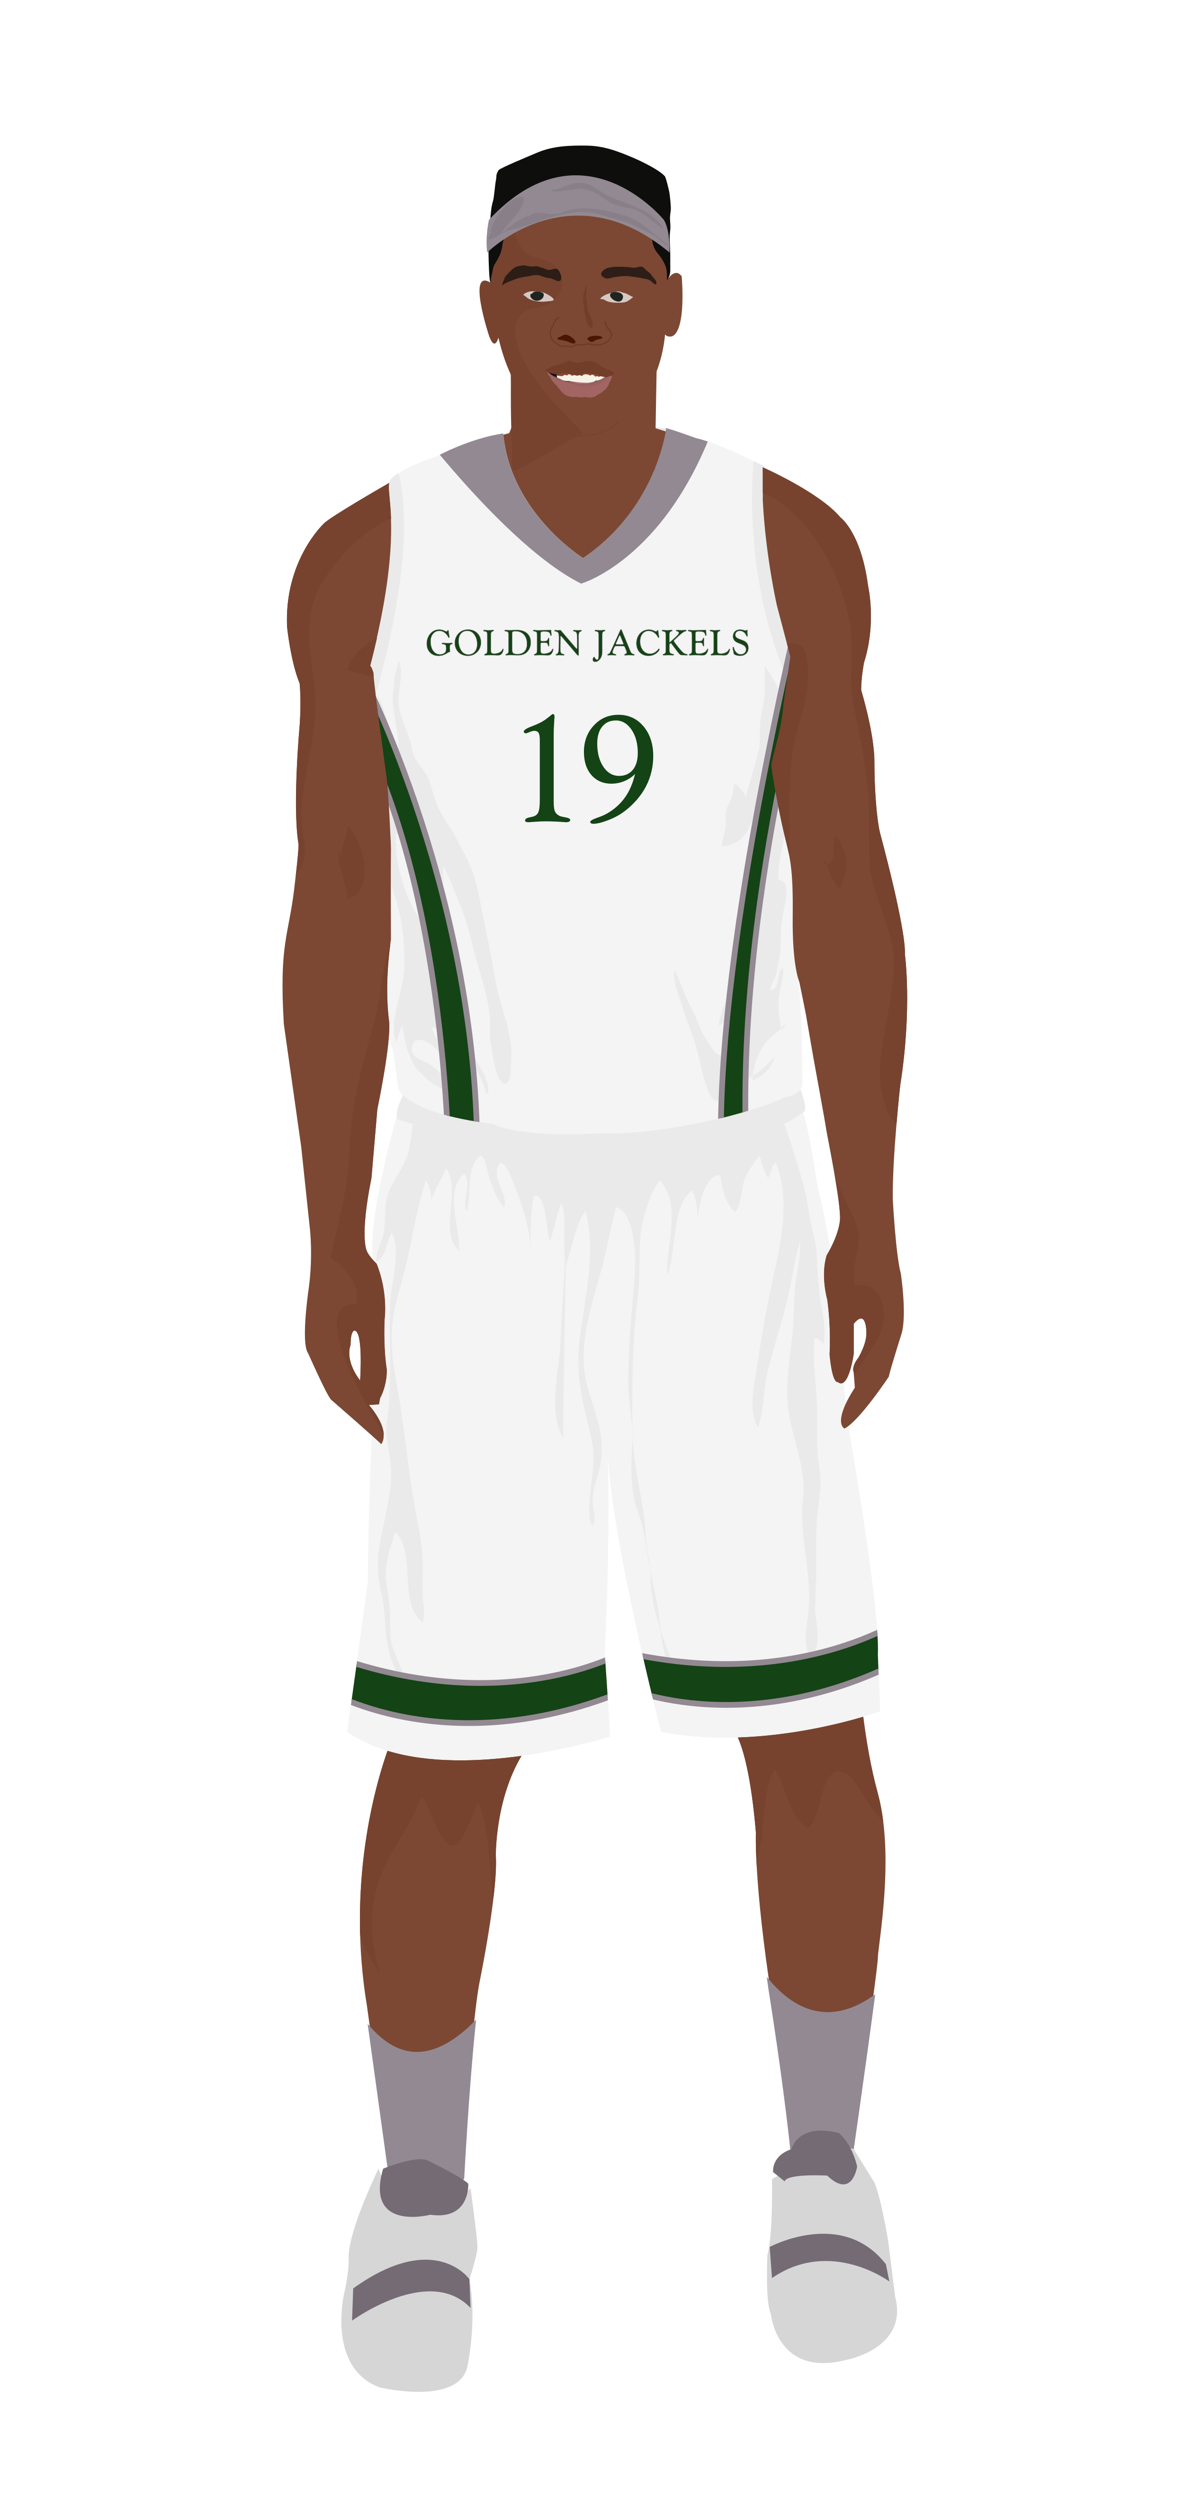 			<svg id="s5895602206bd5" xmlns="http://www.w3.org/2000/svg" xmlns:xlink="http://www.w3.org/1999/xlink" x="0px" y="0px" width="1029.1px" height="2172px" viewBox="0 0 1029.1 2172">
			
			<defs>
				<style type="text/css"><![CDATA[
									#s5895602206bd5 .uniform{fill:#f4f4f4;}
					#s5895602206bd5 .uniform.shadow{fill:#eaeaea;}
								
									#s5895602206bd5 .headband .base{fill:#938992;}
					#s5895602206bd5 .headband .shadow{fill:#897f88;}
					#s5895602206bd5 .skin{fill:#7c4833;}
					#s5895602206bd5 .skin.shadow{fill:#77432e;}
					#s5895602206bd5 .arms .wrap {fill:#002f01;stroke-width:4;stroke:#002f01}
					#s5895602206bd5 .legs .wrap {fill:#DCE5EE;stroke-width:4;stroke:#DCE5EE}
					#s5895602206bd5 .legs .socks {fill:#938992;stroke-width:3;stroke:#938992}
					#s5895602206bd5 .shoes .base{fill:#d6d6d6;}
					#s5895602206bd5 .shoes .sole{fill:#756b74;}
								#s5895602206bd5 .waist-base .uniform{fill:#e5e5e5;}
				]]></style>
			</defs>
			
			<g class="uniform uniform-base"><g class="jersey jersey-base"><path class="uniform" d="M324.6,723.6c5.6,24.6,11.8,49.4,15,74.4c0,0-6.9,94.4,2,114.8l4.6,31.9c0,0,0.9,21.2,82.3,31.8c0,0,19.5,12.4,96.4,8c0,0,38,2.7,106.2-14.2c0,0,38-9.7,50.4-16.8c0,0,15.9-1.8,15.9-12.4c0-10.6-0.2-23.7-0.9-51.5c0,0-2.7-42.5-3.3-58.4c0,0-3.8-66.1-4.6-78.5c0,0,8.8-61,9.7-84c0,0,0-29.2,2.7-52.2c0,0-31-101.7-31.9-129.2c0,0-6.4-60.2-5.1-82.1c0,0-37.8-19.9-59.1-24.6c0,0-21.9-8-25.9-8.6c0,0-8,69-72.3,112.8c0,0-63.3-39.2-69.4-108.2c0,0-24.8,2.7-57.9,19.9c0,0-34.1,11.1-40.3,20.8c-6.2,9.7,15,39.8-19.5,169c0,0.1,0,0.2,0,0.3c-1.4,11.4-2.8,22.8-4.4,34.2c-1.8,12.6-6.1,26.6-5.9,39.2c0.1,8.7,6.8,32.3,14.3,56.9"/><path class="uniform shadow" d="M323.6,716.8c7.7,25.1,16.4,51.1,20.1,63.2c5.9,19.1,7.8,36,7.8,56.5c0,13.7-3.5,25.5-6.7,38.5c-1.8,7.5-4.8,23.2-0.1,30c1.5-4.8,3.2-9.7,4.8-14.4c2,11.6,5.2,29.3,13.3,38.7c4.7,5.4,21.2,20.9,29.2,16.7c-3.4-8.5-9.9-15-17.2-20.5c-6.8-5.1-18.4-5.7-16.7-15.8c2.1-12.8,16.7-3.4,21.7,2.4c4,4.6,21.5,28.1,27.4,20.6c-9.6-11.3-28.8-25.5-31.9-40.5c6.6,1.6,17.7,6.8,23,11.4c6.1,5.3,9.3,13.2,12.9,20.2c3.9,7.7,9.9,17.5,11.2,26c0.4,0,1.4,0.1,1.9,0.1c1-18.7-15.7-31-19.1-47.7c-2.6-12.6-6.2-25.7-10-37.8c-1.6-5.3-3.7-14.9-7.6-18.8c-1.8-1.9-5.1-2.1-6.5-3.7c-4.8-5.3-6.5-18.1-8.3-24.8c-2.7-9.9-7.8-17.5-12.8-26.5c-10.3-18.7-17.7-45.6-15.7-67c2,1.6,4,3,6.4,3.4c0.1-2.9,0.5-5.9,1.2-8.7c3.6,7.3,8.8,14.4,12.9,21.6c6.9,12.2,4,30.2,12.6,40.8c1.2-4.7,2.7-11.5,7.7-13.3c0.2-4.9-0.4-10.4,0.6-14.9c4.5,9.2,8.2,19.2,12.3,28.7c8.4,19.5,12.2,39.5,18.1,59.8c4.3,14.9,9.3,30.2,9.6,45.8c0.1,6.3-0.5,12.5,0.8,18.7c0.9,4.7,4.2,38.4,13.3,35.8c4.6-1.3,4-13.6,4.3-17.2c2.6-26.3-9.5-48.4-13.7-73.5c-2.4-14.6-5.1-28.3-8.2-43c-4.7-22.2-7.3-45.6-18.4-65.5c-4-7.1-7-14.6-11.3-21c-5.4-8-10.6-16.2-14.1-25.7c-2.5-7-3.7-14.9-7.2-21.5c-3.2-6-8.6-10.3-11.2-16.9c-1.5-3.9-2.1-8-3.2-12c-2.8-10.5-8.7-21.2-10.2-31.8c-1.6-11.3,5.4-30.4-0.5-39.6c-0.1,5.7-3.1,11-3.4,16.8c-0.3,4-0.8,7.9-1.2,11.9c-1.6,18.5,8.7,40.8,3.2,58.1c-3.4-4-2.9-12.3-3.9-17c-3-15.1-6.7-28.3-14.3-42.2c4.7,11.9,4.8,27.3,4.9,40c0,9-2.3,17.2-2,26.3c0.3,8.8,2.9,17.1,3.9,25.7c-6.4-5.9-11.3,20.1-9,30.3"/><path class="uniform shadow" d="M660.1,650c0.5-11.7-0.1-23.1,2.5-34.4c1.1-4.9,2-9.6,2.1-14.6c0.2-7.3-0.3-15.1,0.1-22.2c8.2,10.1,11.9,22.7,19.1,33.2c1.6-4.2,0.5-10.4,0.7-15.1c7.3,7,11,25.7,11.9,35.4c1.5,16.6-4.4,33.9-8.1,49.9c-2.7,11.9-3.5,24.1-5.2,36.1c-2.2,15.5-7.6,30.4-6.5,46.5c7.1-1.3,7.5,10.2,6.6,14.9c-2.5,13.6-5.1,23.4-4.7,37.4c0.3,10.3-2.1,18.9-4,28.8c-0.8,4.1-5.6,11.5-4.9,14.6c9.6-2.8,4.5-17.3,10.9-19.4c0.7,10.5-3.3,18.2-3.9,28.2c-0.5,8.7,1.1,16.9,2.1,25.4c2.1-1,3.5-3.2,3.7-5.5c-5.7,7.8-14.4,11.6-19.5,20.1c-5.2,8.6-9.2,19.4-8.8,29.5c5.8-2.7,12.5-7.4,15.7-13.1c2.9-5,2.9-8.3,7.4-12.3c-9.7,11.7-19.8,20.7-33.3,27.3c-4.8,2.3-8.8,3.3-12.4,7.4c-2.2,2.5-4.3,9-9.2,8.1c-7.2-1.3-11.9-24.9-13.5-31.6c-2.9-12.9-6.6-24.2-11.2-36.4c-3.2-8.5-5.7-17.4-8.6-26c-2-5.8-4.4-13.7-2.8-19.3c5.8,11.3,9.2,23.4,15.5,34.6c4.3,7.7,6.1,16.1,10.9,23.4c3.2,5,8.4,16.2,15,16.5c7.1,0.3,9.7-10.3,11.7-15.5c3.6-9.2,5.9-18.7,5.1-28.7c-6.7,4.3-12.6,15.5-20,17.6c1.4-10,5.9-20,9.7-29.6c4.6-11.7,3.7-24.4,7.3-36.6c6.2-20.7,10.5-42.1,16.7-62.9c6.9-23.3,15.6-61.2,6.3-85.4c-5.1,4.4-4.9,13.3-6.2,19.6c-1.6,7.6-3.8,15.4-7,22.5c-4.8,10.7-11.6,15.3-23.7,17.1c-0.4-6.1,2.7-12,3.3-18.1c0.4-3.8-0.8-8.1-0.1-11.8c1.1-5.7,4.9-10.4,6-16c0.7-3.1,0.6-6.1,1.5-9c4.1,2.4,8.3,7.5,10,12.1c2.3-10.1,5.6-20.2,8.4-30.1c1.6-5.6,2.2-11.3,5.3-16.6"/><path class="uniform shadow" d="M424.4,379.2c11.1,80.6,82.8,112.2,82.8,112.2c80.8-47.9,81-116.6,81-116.6l-9-2.8c0,0-8,69-72.3,112.8c0,0-63.3-39.2-69.4-108.2l-11.5,2.2C425.4,378.9,424.9,379,424.4,379.2z"/><path class="uniform shadow" d="M506.8,484.8C571.2,441,579.2,372,579.2,372c-88.3-7.5-141.8,4.6-141.8,4.6C443.6,445.6,506.8,484.8,506.8,484.8z"/><path class="uniform shadow" d="M346.4,411c-3.3,2.1-5.9,4.2-7.2,6.3c-6.2,9.7,15,39.8-19.5,169c0,0.1,0,0.2,0,0.3c-1.4,11.4-2.8,22.8-4.4,34.2c-1.7,12.3-5.9,25.9-5.9,38.3C358.9,511.6,354,440.6,346.4,411z"/><path class="uniform shadow" d="M664.1,405.1c0,0-3.6-1.9-9.1-4.6c-2.9,33-6,131.5,45.4,222.1c0.2-2.1,0.4-4.2,0.6-6.3c0,0-31-101.7-31.9-129.2C669.2,487.2,662.8,427,664.1,405.1z"/></g><g class="waist waist-base"><path class="uniform shadow" d="M681.6,953.4c-12.4,7.1-50.4,16.8-50.4,16.8C563,987.1,525,984.4,525,984.4c-77,4.4-96.4-8-96.4-8c-52.5-6.8-71.5-18.1-78.3-25.2c-8.3,17.5-4.6,21.2-4.6,21.2c2,0.7,30.5,10,30.5,10c63.7,21.2,101.5,23.2,101.5,23.2c65.7,5.3,100.9,0.7,100.9,0.7c102.8-19.9,120.8-41.1,120.8-41.1c1.3-3.2-0.9-11.1-3.6-18.6C691.5,952.3,681.6,953.4,681.6,953.4z"/></g><g class="shorts shorts-base"><path class="uniform" d="M763,1437.6c2-38.5-23.2-183.8-23.2-183.8c-6-37.8-8-69.7-8-69.7c-4-89.6-21.2-152.6-21.2-152.6c-5.9-39.9-10-57.4-12.6-65.1c-5.6,4.8-31.3,22.8-119.5,39.9c0,0-35.2,4.6-100.9-0.7c0,0-37.8-2-101.5-23.2c0,0-28.5-9.3-30.5-10c0,0-0.6-0.7-0.8-2.7c-24.2,87.8-21.1,116.8-21.1,116.8c-1.3,31.2-0.7,168.5-0.7,168.5c-2,24.5-3.3,118.8-3.3,118.8c-2,16.6-17.9,130.7-17.9,130.7c76.3,53.1,228.3,4,228.3,4c-0.7-19.2-4.6-74.3-4.6-74.3c4.4-80.5,3.3-151.7,2.8-172.8c3,75.8,46.3,243.1,46.3,243.1c92.9,17.9,190.4-17.9,190.4-17.9L763,1437.6z"/><path class="uniform shadow" d="M715.2,1168.2c4.1-13.7-1.4-30.5-2.9-44.3c-1.2-11.6-1.8-22.4-2.4-34.2c-0.6-12.1-4.5-21.5-6.4-33.5c-1.5-9.1-2.6-18.2-5.1-26.8c-5-17.4-10.4-35.5-16.9-53.1c-16.5,8-47.3,19.1-103,29.9c0,0-35.2,4.6-100.9-0.7c0,0-37.8-2-101.5-23.2c0,0-9.2-3-17.6-5.7c-0.3,7.2-1.7,15.1-2.6,20.1c-2.2,12.5-10.4,23.3-16.1,34.3c-6.5,12.4-4.2,25-6,38.4c-1.2,9.2-7.4,17.7-6.9,27.2c8.8-5.1,8.8-17,13.3-25.6c7.6,10.5,1.7,38.1,0,51.1c-2.4,18-1.1,36.9-1.1,55.1c0,19.4,0.2,38.8-2.7,57.5c-2.3,15,3.6,30.2,3.6,45.1c0,16.5-3.8,31.3-7.1,47.3c-4.3,20.4-6.6,34.8-1.7,55.2c4.2,17.6,2.8,35.7,7.1,53.2c2.2,9.1,6.4,17.2,9.5,26c1.9,5.3,2.6,12.4,6,16.7c-1.5-9.3-0.8-17-4.1-26.1c-2.4-6.6-5.5-12.8-7.9-19.4c-3.4-9.5-2.7-18.5-2.7-28.8c0-10.9-1.9-18.6-3.3-28.9c-2.1-15.5,3-29.1,7.8-44.2c19.1,19.4,1.8,62.2,23.9,78.6c2.4-7.4,0.2-16.5-0.1-24.3c-0.3-8.9,0.2-17.8,0-26.6c-0.4-20.7-5.4-39.3-8.6-59.4c-5.3-32.8-8.1-66-14.4-98.9c-5.3-27.9-5.8-51.7,2.6-79.1c9.7-31.6,13-64,23.2-95.4c3.2,4.1,4.8,10.7,4.6,16.9c3.5-9.7,8.5-17.5,13.1-27.5c13.5,19.3-7.3,54.8,11.2,71.6c1.1-20.5-13.4-52.2,4.5-67.4c6.8,10.8-2.5,22.6,2,33.3c4.8-14.6-1.5-38.4,12.2-48.9c4.8,3.1,4.7,10.4,6.4,15.7c2.8,8.9,7,22.5,14,29.7c3.6-9.9-8.2-21.9-6.3-32.4c2.4-13.2,8.4-3.2,11.5,4.2c8.5,20.1,17.6,44,17.7,65.9c0-16.7-0.2-31.5,2.8-47.7c11.5-3.3,10.7,31.4,14.1,39c3.8-10.8,5.8-22.3,9.8-33c4,9.3,2.5,21.4,2.5,31.5c0,6.7,0.4,13.5,0.7,20.3c-1.3,23.1-4.3,75-4.3,75.5c-1.8,23-9.9,55.6,2.8,76.7c-0.3-22.2,1.7-107.6,2.1-147.6c0.6-2.8,1.3-5.7,2.2-8.5c3.7-11.9,7.6-31.5,15.1-41c9.8,37.4-1.1,76.6-5.3,113.5c-3.3,29.4,2.6,52.1,9.5,79.8c4.6,18.4,2.4,31.5,0.2,49.5c-0.7,5.8-2.9,27.2,1.8,30.5c3.6-7.2,0.3-13.3,0-20c-0.6-10.5,3.7-19.5,6-29.4c5.8-25-2.4-44.7-9.8-68.7c-10-32.7,0.8-67,10-98.9c5.7-19.8,9-40.2,14.2-59.7c18.2,5.5,17.3,50.3,15.8,66.1c-2.8,28.8-5.2,57-5.2,86c0,19.4,4.9,37.3,3.3,56.4c-1.2,14.8-1,31.3,2,45.9c2,9.8,6.7,18.8,8.2,28.7c1.6,10.7,3.5,21.2,5.5,31.6c0.2,2.5,0.5,6,0.5,7.5c0.1,15.5,3.4,29.3,8.1,43.7c0.9,7,2.5,16.3,4.3,22.8c3.8,14.2,9.1,27.1,19.3,36.3c4.3,3.8,12.5,12.3,16.4,1.6c-8.8-10.1-20.3-15.8-27-27.4c-5-8.8-8.1-18.5-11.4-28.1c-0.3-0.8-0.9-3.1-1.3-4.8c-1.1-9.2-1.9-18.5-4-27.5c-1.6-7.2-3.5-17.6-4.9-25.1c-0.4-4.3-1.1-8.6-2.1-13c-2.4-10.4-1.6-20-3-30.4c-3.5-25.4-10.1-50.1-10.3-76.2c-0.3-38.4-0.4-76.3,4.4-114.1c2.4-18.4,1.1-36.7,2.6-54.8c1-12.4,8.4-39.1,16.7-48.4c19.5,20.3,5.4,57.7,6.4,82.5c8.4-18.6,3.4-61.4,22-73.7c3.1,6.4,4.5,15.5,4.3,24.4c2.2-14,5.7-30,13.5-35.6c7.9-5.7,6.3-0.1,8,7.6c1.8,8.2,5,16.3,11.1,22.4c6.3-6.2,5.4-22.1,9.3-30.5c3-6.4,8.3-13.6,12.1-18.6c2.1,5.6,3.9,15.1,7.7,19.4c2.8-5.1,2.2-9.9,6.4-13.5c15.2,37.2,1.4,81.1-6.2,118.7c-4.1,20.3-7.3,40.9-10.4,61.1c-2.2,14.3-7.4,37.3,1.3,50.2c5.7-16.8,4.4-34.9,9.2-52c4.4-15.9,8.6-31,13.2-46.9c6-20.5,8.2-42.7,14.2-62.5c0.3,13.6-3.1,26.9-4.6,40.5c-1.3,12.5-0.7,25-1.9,37.5c-2,21.2-6.4,44.7-4.1,66c2.9,26.5,16.2,51.9,13.1,79.4c-3.6,32.2,6.9,61.6,5.1,93.5c-0.8,14.3-6.5,30.6,1,43.9c11.2-8.4,4.8-28.4,4.5-40c-0.3-11.6,0.9-23.3,0.9-35c0-10.9,0-21.7,0-32.6c0-14.4,3.1-27.8,3.6-42c0.4-11.4-2.7-22.4-2.7-33.9c0-8.4,0-16.8,0-25.2c0-22.3-4.5-46.3-2.5-68.1C711.6,1162.6,714.2,1164.9,715.2,1168.2z"/></g></g><g class="mask-shorts"><g><defs><path id="s5895602206bd5-shorts-clip-path-def" d="M763,1437.6c2-38.5-23.2-183.8-23.2-183.8c-6-37.8-8-69.7-8-69.7c-4-89.6-21.2-152.6-21.2-152.6c-5.9-39.9-10-57.4-12.6-65.1c-5.6,4.8-31.3,22.8-119.5,39.9c0,0-35.2,4.6-100.9-0.7c0,0-37.8-2-101.5-23.2c0,0-28.5-9.3-30.5-10c0,0-0.6-0.7-0.8-2.7c-24.2,87.8-21.1,116.8-21.1,116.8c-1.3,31.2-0.7,168.5-0.7,168.5c-2,24.5-3.3,118.8-3.3,118.8c-2,16.6-17.9,130.7-17.9,130.7c76.3,53.1,228.3,4,228.3,4c-0.7-19.2-4.6-74.3-4.6-74.3c4.4-80.5,3.3-151.7,2.8-172.8c3,75.8,46.3,243.1,46.3,243.1c92.9,17.9,190.4-17.9,190.4-17.9L763,1437.6z"/></defs><clipPath id="s5895602206bd5-shorts-clip-path"><use xlink:href="#s5895602206bd5-shorts-clip-path-def" overflow="visible"/></clipPath></g></g><g class="mask-jersey"><g><defs><path id="s5895602206bd5-jersey-clip-path-def" d="M324.6,723.6c5.6,24.6,11.8,49.4,15,74.4c0,0-6.9,94.4,2,114.8l4.6,31.9c0,0,0.9,21.2,82.3,31.8c0,0,19.5,12.4,96.4,8c0,0,38,2.7,106.2-14.2c0,0,38-9.7,50.4-16.8c0,0,15.9-1.8,15.9-12.4c0-10.6-0.2-23.7-0.9-51.5c0,0-2.7-42.5-3.3-58.4c0,0-3.8-66.1-4.6-78.5c0,0,8.8-61,9.7-84c0,0,0-29.2,2.7-52.2c0,0-31-101.7-31.9-129.2c0,0-6.4-60.2-5.1-82.1c0,0-37.8-19.9-59.1-24.6c0,0-21.9-8-25.9-8.6c0,0-8,69-72.3,112.8c0,0-63.3-39.2-69.4-108.2c0,0-24.8,2.7-57.9,19.9c0,0-34.1,11.1-40.3,20.8c-6.2,9.7,15,39.8-19.5,169c0,0.1,0,0.2,0,0.3c-1.4,11.4-2.8,22.8-4.4,34.2c-1.8,12.6-6.1,26.6-5.9,39.2c0.1,8.7,6.8,32.3,14.3,56.9"/></defs><clipPath id="s5895602206bd5-jersey-clip-path"><use xlink:href="#s5895602206bd5-jersey-clip-path-def" overflow="visible"/></clipPath></g><g><defs><path id="s5895602206bd5-waist-clip-path-def" d="M681.6,953.4c-12.4,7.1-50.4,16.8-50.4,16.8C563,987.1,525,984.4,525,984.4c-77,4.4-96.4-8-96.4-8 c-52.5-6.8-71.5-18.1-78.3-25.2c-8.3,17.5-4.6,21.2-4.6,21.2c2,0.7,30.5,10,30.5,10c63.7,21.2,101.5,23.2,101.5,23.2 c65.7,5.3,100.9,0.7,100.9,0.7c102.8-19.9,120.8-41.1,120.8-41.1c1.3-3.2-0.9-11.1-3.6-18.6 C691.5,952.3,681.6,953.4,681.6,953.4z"/></defs><clipPath id="s5895602206bd5-waist-clip-path"><use xlink:href="#s5895602206bd5-waist-clip-path-def"  overflow="visible"/></clipPath></g></g>		
<defs><style type="text/css"><![CDATA[
#s5895602206bd5 .uniform{fill:#f4f4f4;}
#s5895602206bd5 .uniform.shadow{fill:#eaeaea;}
#s5895602206bd5 .uniform-pattern .pattern-1{fill:#144315; stroke-width:5; stroke:#938992;}
#s5895602206bd5 .uniform-pattern .pattern-2{fill:#938992;}
#s5895602206bd5 .uniform-pattern .identifiers .logo path{ fill:#144315; stroke-width:20; stroke:#938992;}
#s5895602206bd5 .uniform-pattern .identifiers .number path{ fill:#144315;}
]]></style></defs>
<g class="uniform uniform-base"><g class="jersey jersey-base"><path class="uniform" d="M324.6,723.6c5.6,24.6,11.8,49.4,15,74.4c0,0-6.9,94.4,2,114.8l4.6,31.9c0,0,0.9,21.2,82.3,31.8c0,0,19.5,12.4,96.4,8c0,0,38,2.7,106.2-14.2c0,0,38-9.7,50.4-16.8c0,0,15.9-1.8,15.9-12.4c0-10.6-0.2-23.7-0.9-51.5c0,0-2.7-42.5-3.3-58.4c0,0-3.8-66.1-4.6-78.5c0,0,8.8-61,9.7-84c0,0,0-29.2,2.7-52.2c0,0-31-101.7-31.9-129.2c0,0-6.4-60.2-5.1-82.1c0,0-37.8-19.9-59.1-24.6c0,0-21.9-8-25.9-8.6c0,0-8,69-72.3,112.8c0,0-63.3-39.2-69.4-108.2c0,0-24.8,2.7-57.9,19.9c0,0-34.1,11.1-40.3,20.8c-6.2,9.7,15,39.8-19.5,169c0,0.1,0,0.2,0,0.3c-1.4,11.4-2.8,22.8-4.4,34.2c-1.8,12.6-6.1,26.6-5.9,39.2c0.1,8.7,6.8,32.3,14.3,56.9"/><path class="uniform shadow" d="M323.6,716.8c7.7,25.1,16.4,51.1,20.1,63.2c5.9,19.1,7.8,36,7.8,56.5c0,13.7-3.5,25.5-6.7,38.5c-1.8,7.5-4.8,23.2-0.1,30c1.5-4.8,3.2-9.7,4.8-14.4c2,11.6,5.2,29.3,13.3,38.7c4.7,5.4,21.2,20.9,29.2,16.7c-3.4-8.5-9.9-15-17.2-20.5c-6.8-5.1-18.4-5.7-16.7-15.8c2.1-12.8,16.7-3.4,21.7,2.4c4,4.6,21.5,28.1,27.4,20.6c-9.6-11.3-28.8-25.5-31.9-40.5c6.6,1.6,17.7,6.8,23,11.4c6.1,5.3,9.3,13.2,12.9,20.2c3.9,7.7,9.9,17.5,11.2,26c0.4,0,1.4,0.1,1.9,0.1c1-18.7-15.7-31-19.1-47.7c-2.6-12.6-6.2-25.7-10-37.8c-1.6-5.3-3.7-14.9-7.6-18.8c-1.8-1.9-5.1-2.1-6.5-3.7c-4.8-5.3-6.5-18.1-8.3-24.8c-2.7-9.9-7.8-17.5-12.8-26.5c-10.3-18.7-17.7-45.6-15.7-67c2,1.6,4,3,6.4,3.4c0.1-2.9,0.5-5.9,1.2-8.7c3.6,7.3,8.8,14.4,12.9,21.6c6.9,12.2,4,30.2,12.6,40.8c1.2-4.7,2.7-11.5,7.7-13.3c0.2-4.9-0.4-10.4,0.6-14.9c4.5,9.2,8.2,19.2,12.3,28.7c8.4,19.5,12.2,39.5,18.1,59.8c4.3,14.9,9.3,30.2,9.6,45.8c0.1,6.3-0.5,12.5,0.8,18.7c0.9,4.7,4.2,38.4,13.3,35.8c4.6-1.3,4-13.6,4.3-17.2c2.6-26.3-9.5-48.4-13.7-73.5c-2.4-14.6-5.1-28.3-8.2-43c-4.7-22.2-7.3-45.6-18.4-65.5c-4-7.1-7-14.6-11.3-21c-5.4-8-10.6-16.2-14.1-25.7c-2.5-7-3.7-14.9-7.2-21.5c-3.2-6-8.6-10.3-11.2-16.9c-1.5-3.9-2.1-8-3.2-12c-2.8-10.5-8.7-21.2-10.2-31.8c-1.6-11.3,5.4-30.4-0.5-39.6c-0.1,5.7-3.1,11-3.4,16.8c-0.3,4-0.8,7.9-1.2,11.9c-1.6,18.5,8.7,40.8,3.2,58.1c-3.4-4-2.9-12.3-3.9-17c-3-15.1-6.7-28.3-14.3-42.2c4.7,11.9,4.8,27.3,4.9,40c0,9-2.3,17.2-2,26.3c0.3,8.8,2.9,17.1,3.9,25.7c-6.4-5.9-11.3,20.1-9,30.3"/><path class="uniform shadow" d="M660.1,650c0.5-11.7-0.1-23.1,2.5-34.4c1.1-4.9,2-9.6,2.1-14.6c0.2-7.3-0.3-15.1,0.1-22.2c8.2,10.1,11.9,22.7,19.1,33.2c1.6-4.2,0.5-10.4,0.7-15.1c7.3,7,11,25.7,11.9,35.4c1.5,16.6-4.4,33.9-8.1,49.9c-2.7,11.9-3.5,24.1-5.2,36.1c-2.2,15.5-7.6,30.4-6.5,46.5c7.1-1.3,7.5,10.2,6.6,14.9c-2.5,13.6-5.1,23.4-4.7,37.4c0.3,10.3-2.1,18.9-4,28.8c-0.8,4.1-5.6,11.5-4.9,14.6c9.6-2.8,4.5-17.3,10.9-19.4c0.7,10.5-3.3,18.2-3.9,28.2c-0.5,8.7,1.1,16.9,2.1,25.4c2.1-1,3.5-3.2,3.7-5.5c-5.7,7.8-14.4,11.6-19.5,20.1c-5.2,8.6-9.2,19.4-8.8,29.5c5.8-2.7,12.5-7.4,15.7-13.1c2.9-5,2.9-8.3,7.4-12.3c-9.7,11.7-19.8,20.7-33.3,27.3c-4.8,2.3-8.8,3.3-12.4,7.4c-2.2,2.5-4.3,9-9.2,8.1c-7.2-1.3-11.9-24.9-13.5-31.6c-2.9-12.9-6.6-24.2-11.2-36.4c-3.2-8.5-5.7-17.4-8.6-26c-2-5.8-4.4-13.7-2.8-19.3c5.8,11.3,9.2,23.4,15.5,34.6c4.3,7.7,6.1,16.1,10.9,23.4c3.2,5,8.4,16.2,15,16.5c7.1,0.3,9.7-10.3,11.7-15.5c3.6-9.2,5.9-18.7,5.1-28.7c-6.7,4.3-12.6,15.5-20,17.6c1.4-10,5.9-20,9.7-29.6c4.6-11.7,3.7-24.4,7.3-36.6c6.2-20.7,10.5-42.1,16.7-62.9c6.9-23.3,15.6-61.2,6.3-85.4c-5.1,4.4-4.9,13.3-6.2,19.6c-1.6,7.6-3.8,15.4-7,22.5c-4.8,10.7-11.6,15.3-23.7,17.1c-0.4-6.1,2.7-12,3.3-18.1c0.4-3.8-0.8-8.1-0.1-11.8c1.1-5.7,4.9-10.4,6-16c0.7-3.1,0.6-6.1,1.5-9c4.1,2.4,8.3,7.5,10,12.1c2.3-10.1,5.6-20.2,8.4-30.1c1.6-5.6,2.2-11.3,5.3-16.6"/><path class="uniform shadow" d="M424.4,379.2c11.1,80.6,82.8,112.2,82.8,112.2c80.8-47.9,81-116.6,81-116.6l-9-2.8c0,0-8,69-72.3,112.8c0,0-63.3-39.2-69.4-108.2l-11.5,2.2C425.4,378.9,424.9,379,424.4,379.2z"/><path class="uniform shadow" d="M506.8,484.8C571.2,441,579.2,372,579.2,372c-88.3-7.5-141.8,4.6-141.8,4.6C443.6,445.6,506.8,484.8,506.8,484.8z"/><path class="uniform shadow" d="M346.4,411c-3.3,2.1-5.9,4.2-7.2,6.3c-6.2,9.7,15,39.8-19.5,169c0,0.1,0,0.2,0,0.3c-1.4,11.4-2.8,22.8-4.4,34.2c-1.7,12.3-5.9,25.9-5.9,38.3C358.9,511.6,354,440.6,346.4,411z"/><path class="uniform shadow" d="M664.1,405.1c0,0-3.6-1.9-9.1-4.6c-2.9,33-6,131.5,45.4,222.1c0.2-2.1,0.4-4.2,0.6-6.3c0,0-31-101.7-31.9-129.2C669.2,487.2,662.8,427,664.1,405.1z"/></g><g class="waist waist-base"><path class="uniform shadow" d="M681.6,953.4c-12.4,7.1-50.4,16.8-50.4,16.8C563,987.1,525,984.4,525,984.4c-77,4.4-96.4-8-96.4-8c-52.5-6.8-71.5-18.1-78.3-25.2c-8.3,17.5-4.6,21.2-4.6,21.2c2,0.7,30.5,10,30.5,10c63.7,21.2,101.5,23.2,101.5,23.2c65.7,5.3,100.9,0.7,100.9,0.7c102.8-19.9,120.8-41.1,120.8-41.1c1.3-3.2-0.9-11.1-3.6-18.6C691.5,952.3,681.6,953.4,681.6,953.4z"/></g><g class="shorts shorts-base"><path class="uniform" d="M763,1437.6c2-38.5-23.2-183.8-23.2-183.8c-6-37.8-8-69.7-8-69.7c-4-89.6-21.2-152.6-21.2-152.6c-5.9-39.9-10-57.4-12.6-65.1c-5.6,4.8-31.3,22.8-119.5,39.9c0,0-35.2,4.6-100.9-0.7c0,0-37.8-2-101.5-23.2c0,0-28.5-9.3-30.5-10c0,0-0.6-0.7-0.8-2.7c-24.2,87.8-21.1,116.8-21.1,116.8c-1.3,31.2-0.7,168.5-0.7,168.5c-2,24.5-3.3,118.8-3.3,118.8c-2,16.6-17.9,130.7-17.9,130.7c76.3,53.1,228.3,4,228.3,4c-0.7-19.2-4.6-74.3-4.6-74.3c4.4-80.5,3.3-151.7,2.8-172.8c3,75.8,46.3,243.1,46.3,243.1c92.9,17.9,190.4-17.9,190.4-17.9L763,1437.6z"/><path class="uniform shadow" d="M715.2,1168.2c4.1-13.7-1.4-30.5-2.9-44.3c-1.2-11.6-1.8-22.4-2.4-34.2c-0.6-12.1-4.5-21.5-6.4-33.5c-1.5-9.1-2.6-18.2-5.1-26.8c-5-17.4-10.4-35.5-16.9-53.1c-16.5,8-47.3,19.1-103,29.9c0,0-35.2,4.6-100.9-0.7c0,0-37.8-2-101.5-23.2c0,0-9.2-3-17.6-5.7c-0.3,7.2-1.7,15.1-2.6,20.1c-2.2,12.5-10.4,23.3-16.1,34.3c-6.5,12.4-4.2,25-6,38.4c-1.2,9.2-7.4,17.7-6.9,27.2c8.8-5.1,8.8-17,13.3-25.6c7.6,10.5,1.7,38.1,0,51.1c-2.4,18-1.1,36.9-1.1,55.1c0,19.4,0.2,38.8-2.7,57.5c-2.3,15,3.6,30.2,3.6,45.1c0,16.5-3.8,31.3-7.1,47.3c-4.3,20.4-6.6,34.8-1.7,55.2c4.2,17.6,2.8,35.7,7.1,53.2c2.2,9.1,6.4,17.2,9.5,26c1.9,5.3,2.6,12.4,6,16.7c-1.5-9.3-0.8-17-4.1-26.1c-2.4-6.6-5.5-12.8-7.9-19.4c-3.4-9.5-2.7-18.5-2.7-28.8c0-10.9-1.9-18.6-3.3-28.9c-2.1-15.5,3-29.1,7.8-44.2c19.1,19.4,1.8,62.2,23.9,78.6c2.4-7.4,0.2-16.5-0.1-24.3c-0.3-8.9,0.2-17.8,0-26.6c-0.4-20.7-5.4-39.3-8.6-59.4c-5.3-32.8-8.1-66-14.4-98.9c-5.3-27.9-5.8-51.7,2.6-79.1c9.7-31.6,13-64,23.2-95.4c3.2,4.1,4.8,10.7,4.6,16.9c3.5-9.7,8.5-17.5,13.1-27.5c13.5,19.3-7.3,54.8,11.2,71.6c1.1-20.5-13.4-52.2,4.5-67.4c6.8,10.8-2.5,22.6,2,33.3c4.8-14.6-1.5-38.4,12.2-48.9c4.8,3.1,4.7,10.4,6.4,15.7c2.8,8.9,7,22.5,14,29.7c3.6-9.9-8.2-21.9-6.3-32.4c2.4-13.2,8.4-3.2,11.5,4.2c8.5,20.1,17.6,44,17.7,65.9c0-16.7-0.2-31.5,2.8-47.7c11.5-3.3,10.7,31.4,14.1,39c3.8-10.8,5.8-22.3,9.8-33c4,9.3,2.5,21.4,2.5,31.5c0,6.7,0.4,13.5,0.7,20.3c-1.3,23.1-4.3,75-4.3,75.5c-1.8,23-9.9,55.6,2.8,76.7c-0.3-22.2,1.7-107.6,2.1-147.6c0.6-2.8,1.3-5.7,2.2-8.5c3.7-11.9,7.6-31.5,15.1-41c9.8,37.4-1.1,76.6-5.3,113.5c-3.3,29.4,2.6,52.1,9.5,79.8c4.6,18.4,2.4,31.5,0.2,49.5c-0.7,5.8-2.9,27.2,1.8,30.5c3.6-7.2,0.3-13.3,0-20c-0.6-10.5,3.7-19.5,6-29.4c5.8-25-2.4-44.7-9.8-68.7c-10-32.7,0.8-67,10-98.9c5.7-19.8,9-40.2,14.2-59.7c18.2,5.5,17.3,50.3,15.8,66.1c-2.8,28.8-5.2,57-5.2,86c0,19.4,4.9,37.3,3.3,56.4c-1.2,14.8-1,31.3,2,45.9c2,9.8,6.7,18.8,8.2,28.7c1.6,10.7,3.5,21.2,5.5,31.6c0.2,2.5,0.5,6,0.5,7.5c0.1,15.5,3.4,29.3,8.1,43.7c0.9,7,2.5,16.3,4.3,22.8c3.8,14.2,9.1,27.1,19.3,36.3c4.3,3.8,12.5,12.3,16.4,1.6c-8.8-10.1-20.3-15.8-27-27.4c-5-8.8-8.1-18.5-11.4-28.1c-0.3-0.8-0.9-3.1-1.3-4.8c-1.1-9.2-1.9-18.5-4-27.5c-1.6-7.2-3.5-17.6-4.9-25.1c-0.4-4.3-1.1-8.6-2.1-13c-2.4-10.4-1.6-20-3-30.4c-3.5-25.4-10.1-50.1-10.3-76.2c-0.3-38.4-0.4-76.3,4.4-114.1c2.4-18.4,1.1-36.7,2.6-54.8c1-12.4,8.4-39.1,16.7-48.4c19.5,20.3,5.4,57.7,6.4,82.5c8.4-18.6,3.4-61.4,22-73.7c3.1,6.4,4.5,15.5,4.3,24.4c2.2-14,5.7-30,13.5-35.6c7.9-5.7,6.3-0.1,8,7.6c1.8,8.2,5,16.3,11.1,22.4c6.3-6.2,5.4-22.1,9.3-30.5c3-6.4,8.3-13.6,12.1-18.6c2.1,5.6,3.9,15.1,7.7,19.4c2.8-5.1,2.2-9.9,6.4-13.5c15.2,37.2,1.4,81.1-6.2,118.7c-4.1,20.3-7.3,40.9-10.4,61.1c-2.2,14.3-7.4,37.3,1.3,50.2c5.7-16.8,4.4-34.9,9.2-52c4.4-15.9,8.6-31,13.2-46.9c6-20.5,8.2-42.7,14.2-62.5c0.3,13.6-3.1,26.9-4.6,40.5c-1.3,12.5-0.7,25-1.9,37.5c-2,21.2-6.4,44.7-4.1,66c2.9,26.5,16.2,51.9,13.1,79.4c-3.6,32.2,6.9,61.6,5.1,93.5c-0.8,14.3-6.5,30.6,1,43.9c11.2-8.4,4.8-28.4,4.5-40c-0.3-11.6,0.9-23.3,0.9-35c0-10.9,0-21.7,0-32.6c0-14.4,3.1-27.8,3.6-42c0.4-11.4-2.7-22.4-2.7-33.9c0-8.4,0-16.8,0-25.2c0-22.3-4.5-46.3-2.5-68.1C711.6,1162.6,714.2,1164.9,715.2,1168.2z"/></g></g><g class="mask-shorts"><g><defs><path id="s5895602206bd5-shorts-clip-path-def" d="M763,1437.6c2-38.5-23.2-183.8-23.2-183.8c-6-37.8-8-69.7-8-69.7c-4-89.6-21.2-152.6-21.2-152.6c-5.9-39.9-10-57.4-12.6-65.1c-5.6,4.8-31.3,22.8-119.5,39.9c0,0-35.2,4.6-100.9-0.7c0,0-37.8-2-101.5-23.2c0,0-28.5-9.3-30.5-10c0,0-0.6-0.7-0.8-2.7c-24.2,87.8-21.1,116.8-21.1,116.8c-1.3,31.2-0.7,168.5-0.7,168.5c-2,24.5-3.3,118.8-3.3,118.8c-2,16.6-17.9,130.7-17.9,130.7c76.3,53.1,228.3,4,228.3,4c-0.7-19.2-4.6-74.3-4.6-74.3c4.4-80.5,3.3-151.7,2.8-172.8c3,75.8,46.3,243.1,46.3,243.1c92.9,17.9,190.4-17.9,190.4-17.9L763,1437.6z"/></defs><clipPath id="s5895602206bd5-shorts-clip-path"><use xlink:href="#s5895602206bd5-shorts-clip-path-def" overflow="visible"/></clipPath></g></g><g class="mask-jersey"><g><defs><path id="s5895602206bd5-jersey-clip-path-def" d="M324.6,723.6c5.6,24.6,11.8,49.4,15,74.4c0,0-6.9,94.4,2,114.8l4.6,31.9c0,0,0.9,21.2,82.3,31.8c0,0,19.5,12.4,96.4,8c0,0,38,2.7,106.2-14.2c0,0,38-9.7,50.4-16.8c0,0,15.9-1.8,15.9-12.4c0-10.6-0.2-23.7-0.9-51.5c0,0-2.7-42.5-3.3-58.4c0,0-3.8-66.1-4.6-78.5c0,0,8.8-61,9.7-84c0,0,0-29.2,2.7-52.2c0,0-31-101.7-31.9-129.2c0,0-6.4-60.2-5.1-82.1c0,0-37.8-19.9-59.1-24.6c0,0-21.9-8-25.9-8.6c0,0-8,69-72.3,112.8c0,0-63.3-39.2-69.4-108.2c0,0-24.8,2.7-57.9,19.9c0,0-34.1,11.1-40.3,20.8c-6.2,9.7,15,39.8-19.5,169c0,0.1,0,0.2,0,0.3c-1.4,11.4-2.8,22.8-4.4,34.2c-1.8,12.6-6.1,26.6-5.9,39.2c0.1,8.7,6.8,32.3,14.3,56.9"/></defs><clipPath id="s5895602206bd5-jersey-clip-path"><use xlink:href="#s5895602206bd5-jersey-clip-path-def" overflow="visible"/></clipPath></g><g><defs><path id="s5895602206bd5-waist-clip-path-def" d="M681.6,953.4c-12.4,7.1-50.4,16.8-50.4,16.8C563,987.1,525,984.4,525,984.4c-77,4.4-96.4-8-96.4-8 c-52.5-6.8-71.5-18.1-78.3-25.2c-8.3,17.5-4.6,21.2-4.6,21.2c2,0.7,30.5,10,30.5,10c63.7,21.2,101.5,23.2,101.5,23.2 c65.7,5.3,100.9,0.7,100.9,0.7c102.8-19.9,120.8-41.1,120.8-41.1c1.3-3.2-0.9-11.1-3.6-18.6 C691.5,952.3,681.6,953.4,681.6,953.4z"/></defs><clipPath id="s5895602206bd5-waist-clip-path"><use xlink:href="#s5895602206bd5-waist-clip-path-def"  overflow="visible"/></clipPath></g></g><g class="uniform-pattern">
	
	<g class="shorts" clip-path="url(#s5895602206bd5-shorts-clip-path)">
		
		<path class="pattern-1" d="M280.5,1466.9c0,0,108,67.5,267,0l-6-31.5c0,0-105,60-261,0V1466.9z"/>
		<path class="pattern-1" d="M540.7,1465.2c0,0,115.8,53,264.7-34.5l-10-30.5c0,0-96.3,73.1-258.8,33.8L540.7,1465.2z"/>
	</g>
	<g class="jersey" clip-path="url(#s5895602206bd5-jersey-clip-path)">
		<path class="pattern-1" d="M318.8,594.1c0,0,105.7,206.9,95.2,440.9l-24-19.5c0,0,0-268.5-96-414L318.8,594.1z"/>
		<path class="pattern-1" d="M705.7,555c2.3,4.5-74.2,255-54.7,480h-21c0,0-25.5-112.5,63-498L705.7,555z"/>

        <g class="identifiers">
            <g class="logo">
                <svg x="370px" y="500px" xmlns="http://www.w3.org/2000/svg" xmlns:xlink="http://www.w3.org/1999/xlink" width="290px" height="120" viewBox="0 0 703 85.5"><g transform="matrix(1 0 0 1 0 65)"><g transform="scale(0.037) translate(0, 0)"><path transform="translate(0,0) rotate(180) scale(-1, 1)" d="M1374,424l10,-209l0,-4C1384,190 1373,179 1350,177C1335,176 1322,174 1313,170C1298,165 1275,151 1243,129C1225,117 1212,108 1203,103C1110,49 1029,12 958,-8C887,-29 812,-39 731,-39C530,-39 367,25 244,153C121,280 59,449 59,659C59,755 72,846 99,932C126,1017 165,1096 217,1169C284,1264 365,1336 459,1385C552,1434 655,1458 766,1458C813,1458 859,1454 904,1446C949,1437 993,1424 1036,1407C1053,1400 1074,1391 1101,1378C1140,1359 1167,1350 1184,1350C1200,1350 1216,1363 1231,1388C1246,1413 1258,1425 1268,1425C1291,1425 1304,1398 1307,1344C1308,1316 1310,1292 1313,1273C1318,1233 1326,1187 1338,1134C1350,1081 1356,1047 1356,1034C1356,1021 1353,1011 1347,1003C1340,995 1332,991 1321,991C1307,991 1293,1006 1279,1037C1272,1052 1266,1064 1261,1072C1200,1175 1128,1252 1047,1304C966,1356 875,1382 774,1382C631,1382 513,1327 420,1216C327,1105 281,964 281,793C281,567 330,386 427,250C524,113 652,45 811,45C884,45 949,60 1008,89C1067,118 1108,156 1133,203C1144,224 1151,248 1156,275C1161,302 1163,338 1163,383C1163,455 1157,508 1146,541C1134,574 1114,596 1085,606C1060,615 1025,622 982,627C938,632 916,644 915,664C915,675 921,683 934,689C947,695 964,698 987,698C992,698 1026,696 1087,693C1148,690 1206,688 1262,688C1325,688 1391,691 1458,697C1472,698 1481,698 1485,698C1498,698 1509,696 1518,691C1526,686 1530,679 1530,670C1530,651 1514,638 1482,629C1450,620 1429,612 1419,604C1404,591 1392,573 1385,550C1378,527 1374,496 1374,457z" /><path transform="translate(1594,0) rotate(180) scale(-1, 1)" d="M836,39C988,39 1109,93 1200,200C1290,307 1335,452 1335,633C1335,740 1320,840 1291,935C1261,1030 1217,1115 1159,1192C1110,1256 1054,1304 990,1336C925,1368 853,1384 774,1384C623,1384 504,1333 416,1230C327,1127 283,986 283,809C283,692 298,585 329,487C359,389 405,298 467,215C509,160 562,117 627,86C692,55 761,39 836,39M809,1460C922,1460 1025,1442 1116,1407C1207,1372 1287,1318 1356,1247C1421,1181 1470,1104 1505,1015C1539,926 1556,830 1556,727C1556,630 1540,538 1508,449C1476,360 1430,281 1370,213C1299,131 1215,69 1120,26C1025,-17 922,-39 813,-39C703,-39 601,-21 507,16C413,53 332,105 264,174C199,241 149,320 114,411C79,502 61,599 61,700C61,779 72,854 94,927C115,1000 147,1067 188,1130C259,1237 348,1319 454,1376C560,1432 678,1460 809,1460z" /><path transform="translate(3274,0) rotate(180) scale(-1, 1)" d="M442,285C442,201 454,148 479,125C503,102 556,90 637,90C728,90 812,105 887,136C962,167 1018,208 1057,260C1069,277 1082,299 1097,326C1112,353 1124,367 1135,367C1140,367 1145,364 1149,358C1153,351 1155,343 1155,334C1155,307 1148,272 1135,231C1121,190 1103,152 1081,117C1052,70 1019,38 980,19C941,0 886,-10 815,-10C796,-10 742,-8 655,-5C567,-2 489,0 422,0C322,0 225,-3 130,-9C117,-10 109,-10 106,-10C93,-10 84,-7 78,-1C71,5 68,14 68,27C68,44 83,57 114,68C145,78 167,89 182,102C201,119 214,140 222,164C229,187 233,228 233,285l0,862C233,1219 227,1267 215,1291C202,1314 180,1332 148,1343C133,1348 111,1353 82,1358C36,1365 13,1379 12,1399C12,1409 17,1417 27,1424C36,1431 48,1434 63,1434C66,1434 95,1432 148,1427C201,1422 252,1419 301,1419C358,1419 416,1422 475,1427C533,1432 562,1434 563,1434C576,1434 587,1431 596,1425C604,1419 608,1412 608,1403C608,1386 592,1374 561,1365C529,1356 506,1345 492,1333C473,1318 460,1300 453,1279C446,1258 442,1217 442,1157z" /><path transform="translate(4485,0) rotate(180) scale(-1, 1)" d="M442,309C442,212 463,146 504,113C545,80 625,63 745,63C916,63 1048,114 1142,215C1235,316 1282,458 1282,641C1282,863 1223,1039 1105,1169C986,1299 826,1364 625,1364C550,1364 500,1356 477,1339C454,1322 442,1286 442,1233M233,285l0,866C233,1219 227,1266 215,1291C203,1316 181,1333 150,1343C131,1349 106,1354 74,1358C33,1363 12,1376 12,1395C12,1408 16,1417 23,1424C30,1431 41,1434 55,1434C62,1434 91,1432 141,1428C191,1423 237,1421 279,1421C332,1421 407,1423 503,1428C598,1432 667,1434 709,1434C955,1434 1148,1372 1289,1248C1429,1123 1499,952 1499,735C1499,623 1482,521 1447,428C1412,335 1360,253 1292,184C1226,117 1150,69 1063,38C976,7 869,-8 743,-8C693,-8 624,-6 535,-2C446,2 381,4 342,4C278,4 211,1 140,-6C123,-7 111,-8 106,-8C93,-8 83,-5 77,0C71,5 68,14 68,27C68,44 83,57 114,68C145,78 167,89 182,102C201,119 214,140 222,164C229,187 233,228 233,285z" /><path transform="translate(6108,0) rotate(180) scale(-1, 1)" d="M233,285l0,862C233,1219 227,1267 215,1291C202,1314 180,1332 148,1343C133,1348 111,1353 82,1358C36,1365 13,1379 12,1399C12,1410 16,1418 25,1424C34,1429 46,1432 63,1432C67,1432 79,1431 98,1429C173,1422 246,1419 317,1419C438,1419 576,1421 729,1426C882,1430 975,1432 1008,1432C1021,1432 1030,1430 1034,1425C1038,1420 1040,1406 1040,1384C1040,1381 1040,1374 1039,1365C1038,1356 1038,1348 1038,1343C1038,1316 1041,1282 1047,1241C1052,1200 1055,1174 1055,1161C1055,1143 1053,1130 1048,1121C1043,1112 1035,1108 1024,1108C1009,1108 997,1125 989,1160C983,1187 977,1207 971,1222C951,1269 920,1302 879,1321C837,1339 756,1348 635,1348C551,1348 498,1341 475,1327C452,1312 440,1285 440,1245l0,-364C440,845 445,822 454,813C463,804 485,799 520,799l111,0C691,799 735,805 764,816C793,827 815,847 831,874C840,888 849,908 858,933C871,968 884,985 899,985C906,985 912,980 917,971C922,962 924,949 924,932C924,925 923,902 920,863C917,823 915,787 915,754C915,712 917,669 921,626C924,583 926,560 926,559C926,542 923,529 918,520C912,511 904,506 893,506C878,506 867,522 860,554C855,579 849,600 844,616C831,653 813,678 789,691C765,704 716,711 643,711l-127,0C487,711 467,705 456,694C445,682 440,656 440,616l0,-331C440,202 451,149 473,126C495,102 542,90 614,90C717,90 807,105 883,134C959,163 1017,205 1057,260C1069,277 1082,299 1097,326C1112,353 1124,367 1135,367C1140,367 1145,364 1149,358C1153,351 1155,343 1155,334C1155,307 1148,272 1135,231C1121,190 1103,152 1081,117C1052,70 1019,38 980,19C941,0 886,-10 815,-10C796,-10 742,-8 655,-5C567,-2 489,0 422,0C322,0 225,-3 130,-9C117,-10 109,-10 106,-10C93,-10 84,-7 78,-1C71,5 68,14 68,27C68,44 83,57 114,68C145,78 167,89 182,102C201,119 214,140 222,164C229,187 233,228 233,285z" /><path transform="translate(7348,0) rotate(180) scale(-1, 1)" d="M385,1063C378,1070 372,1076 365,1081C358,1085 353,1087 348,1087C341,1087 336,1083 333,1074C330,1065 328,1052 328,1034l-9,-594l0,-65C319,285 325,221 336,183C347,144 366,115 393,94C409,82 438,72 481,64C524,55 545,42 545,25C545,13 541,4 532,-1C523,-7 511,-10 494,-10C474,-10 439,-8 388,-5C337,-2 295,0 264,0C229,0 194,-2 158,-5C122,-8 103,-10 102,-10C89,-10 79,-7 72,-2C65,3 61,10 61,20C61,37 75,51 104,64C132,77 152,89 164,102C187,128 205,168 216,221C227,274 232,351 233,452l7,517l0,32C240,1101 233,1174 220,1220C206,1266 183,1300 150,1321C129,1334 96,1345 50,1354C3,1362 -20,1376 -20,1395C-20,1406 -16,1414 -8,1419C0,1424 12,1427 29,1427C39,1427 63,1426 100,1423C137,1420 168,1419 195,1419C213,1419 235,1420 260,1423C285,1426 300,1427 307,1427C326,1427 347,1414 369,1387C374,1381 378,1376 381,1372l823,-962C1216,396 1226,386 1235,379C1243,372 1250,369 1255,369C1264,369 1270,374 1274,385C1278,396 1280,412 1280,434l0,416C1280,1021 1274,1137 1263,1198C1251,1259 1230,1301 1200,1325C1185,1336 1157,1346 1114,1355C1071,1363 1049,1376 1049,1395C1049,1406 1053,1414 1061,1419C1069,1424 1082,1427 1100,1427C1120,1427 1155,1426 1205,1423C1255,1420 1296,1419 1327,1419C1363,1419 1399,1420 1435,1423C1471,1426 1490,1427 1491,1427C1504,1427 1515,1425 1522,1420C1529,1415 1532,1407 1532,1397C1532,1380 1517,1366 1487,1355C1470,1348 1457,1342 1448,1337C1417,1318 1395,1292 1382,1257C1369,1222 1362,1169 1362,1098C1362,1084 1362,1048 1363,990C1365,772 1366,564 1366,367l0,-316C1366,26 1364,8 1359,-4C1354,-17 1346,-23 1335,-23C1326,-23 1317,-18 1306,-9C1295,0 1279,16 1260,39z" /><path transform="translate(8985,0) rotate(180) scale(-1, 1)" d="" /><path transform="translate(9586,0) rotate(180) scale(-1, 1)" d="M262,1147C262,1219 256,1267 244,1291C231,1314 209,1332 177,1343C161,1348 139,1353 111,1358C66,1365 43,1379 43,1399C43,1410 48,1418 57,1425C66,1431 77,1434 92,1434C95,1434 124,1432 177,1427C230,1422 281,1419 330,1419C387,1419 444,1422 503,1427C562,1432 591,1434 592,1434C605,1434 616,1431 625,1425C633,1419 637,1412 637,1403C637,1386 621,1374 590,1365C558,1356 535,1345 520,1333C502,1318 489,1300 482,1279C475,1258 471,1217 471,1157l0,-901C471,144 461,51 441,-22C420,-95 387,-162 342,-221C303,-272 259,-311 212,-338C164,-365 116,-379 68,-379C21,-379 -14,-368 -36,-347C-59,-326 -70,-293 -70,-248C-70,-209 -62,-174 -46,-145C-30,-116 -13,-102 6,-102C18,-102 33,-117 50,-147C53,-153 56,-157 57,-159C78,-194 96,-218 113,-232C130,-247 147,-254 166,-254C201,-254 226,-236 241,-200C255,-165 262,-98 262,0z" /><path transform="translate(10328,0) rotate(180) scale(-1, 1)" d="M829,1438l498,-1207C1346,186 1367,151 1388,126C1409,101 1434,83 1462,74C1472,71 1486,67 1505,63C1544,55 1563,43 1563,27C1563,14 1559,5 1550,-1C1541,-7 1528,-10 1511,-10C1508,-10 1480,-8 1428,-5C1375,-2 1325,0 1278,0C1201,0 1124,-3 1048,-9C1035,-10 1027,-10 1024,-10C1013,-10 1004,-7 997,-1C990,4 987,11 987,20C987,27 990,34 995,41C1000,48 1007,53 1016,57C1061,76 1089,92 1101,106C1112,120 1118,139 1118,162C1118,173 1116,185 1113,200C1110,214 1105,229 1098,246l-80,196C1005,473 991,494 976,505C961,515 932,520 889,520l-350,0C498,520 470,514 453,503C436,492 421,469 408,436l-58,-141C349,292 347,287 344,280C326,236 317,203 317,182C317,155 324,134 337,117C350,100 370,86 397,76C411,71 431,66 457,61C499,54 520,40 520,20C520,9 516,2 509,-3C501,-8 488,-10 471,-10C464,-10 437,-8 390,-5C343,-2 299,0 260,0C200,0 140,-3 80,-9C69,-10 62,-10 59,-10C48,-10 40,-7 34,-2C28,3 25,11 25,20C25,36 40,51 69,64C87,72 101,79 111,86C129,98 146,116 163,141C179,165 200,205 225,260l537,1182C766,1451 771,1458 776,1463C781,1468 788,1470 795,1470C802,1470 809,1468 814,1464C819,1459 824,1451 829,1438M756,1092C752,1102 748,1110 743,1116C738,1121 734,1124 729,1124C724,1124 718,1121 713,1116C707,1111 702,1104 698,1095l-184,-407C509,677 506,669 505,663C503,657 502,651 502,645C502,634 507,626 518,621C529,616 548,614 575,614l304,0C895,614 908,617 918,622C927,627 932,633 932,641C932,646 931,653 929,661C927,669 924,678 920,688z" /><path transform="translate(11938,0) rotate(180) scale(-1, 1)" d="M836,82C905,82 969,94 1030,119C1091,143 1150,180 1208,231C1235,254 1262,284 1290,319C1317,354 1337,371 1350,371C1357,371 1362,368 1367,361C1372,354 1374,346 1374,336C1374,317 1365,293 1348,264C1331,235 1307,205 1276,174C1206,105 1126,52 1037,16C948,-21 852,-39 750,-39C544,-39 378,27 251,158C124,289 61,463 61,678C61,798 82,909 124,1012C166,1115 227,1204 307,1280C368,1337 438,1381 518,1411C597,1441 683,1456 776,1456C819,1456 863,1452 909,1443C954,1434 999,1420 1044,1403C1058,1397 1077,1389 1101,1378C1140,1359 1167,1350 1184,1350C1200,1350 1216,1363 1231,1388C1246,1413 1258,1425 1268,1425C1291,1425 1304,1398 1307,1344C1308,1316 1310,1292 1313,1273C1318,1233 1326,1187 1338,1134C1350,1081 1356,1047 1356,1034C1356,1021 1353,1011 1347,1003C1340,995 1332,991 1321,991C1307,991 1293,1006 1279,1037C1272,1052 1266,1064 1261,1072C1201,1173 1128,1250 1042,1302C956,1354 859,1380 750,1380C611,1380 498,1325 409,1216C320,1106 276,963 276,788C276,581 329,412 435,280C540,148 674,82 836,82z" /><path transform="translate(13440,0) rotate(180) scale(-1, 1)" d="M467,651C458,643 451,635 448,626C444,617 442,604 442,586l0,-303C442,222 450,178 465,151C480,124 508,102 549,86C564,80 586,75 617,70C666,61 690,47 690,27C690,14 687,5 680,0C673,-5 660,-8 643,-8C641,-8 612,-7 557,-4C501,-1 446,0 391,0C306,0 221,-2 134,-7C119,-8 110,-8 106,-8C93,-8 83,-5 77,0C71,5 68,14 68,27C68,44 83,57 114,68C145,78 167,89 182,102C201,119 214,140 222,164C229,187 233,228 233,285l0,862C233,1213 227,1259 214,1286C201,1312 179,1330 147,1341C132,1347 109,1353 80,1358C35,1365 12,1379 12,1399C12,1409 17,1417 27,1424C36,1431 48,1434 63,1434C66,1434 95,1432 148,1427C201,1422 252,1419 301,1419C358,1419 416,1422 475,1427C533,1432 562,1434 563,1434C576,1434 587,1431 596,1425C604,1419 608,1412 608,1403C608,1386 592,1374 561,1365C529,1356 506,1345 492,1333C473,1318 460,1300 453,1279C446,1258 442,1217 442,1157l0,-366C442,773 444,760 447,753C450,745 454,741 461,741C464,741 469,743 475,746C481,749 487,754 494,760l335,309C878,1114 915,1153 938,1186C961,1219 973,1249 973,1274C973,1297 965,1315 949,1330C932,1344 908,1354 876,1360C875,1360 872,1360 869,1361C836,1367 820,1378 819,1395C819,1406 825,1416 836,1423C847,1430 861,1434 879,1434C888,1434 919,1432 971,1428C1023,1423 1071,1421 1114,1421C1186,1421 1260,1424 1335,1431C1352,1433 1362,1434 1366,1434C1378,1434 1387,1432 1394,1427C1400,1422 1403,1414 1403,1405C1403,1387 1386,1372 1351,1361C1344,1359 1339,1357 1335,1356C1292,1341 1249,1319 1205,1290C1160,1261 1099,1211 1022,1141l-297,-273C713,857 704,847 699,838C693,829 690,820 690,811C690,801 699,783 717,756C734,729 776,673 842,588C929,475 1003,383 1064,312C1125,241 1176,188 1217,154C1243,131 1270,113 1297,99C1324,84 1350,75 1376,70C1383,69 1392,67 1403,65C1450,56 1473,43 1473,25C1473,12 1470,4 1465,-1C1460,-6 1450,-8 1436,-8C1434,-8 1427,-8 1415,-7C1344,-4 1268,-1 1187,0C1146,0 1115,4 1092,11C1069,18 1048,29 1030,45C973,96 851,250 663,509C628,558 601,595 582,620C581,622 579,624 578,626C550,666 530,686 518,686C515,686 512,685 509,684C505,682 501,679 496,676z" /><path transform="translate(14927,0) rotate(180) scale(-1, 1)" d="M233,285l0,862C233,1219 227,1267 215,1291C202,1314 180,1332 148,1343C133,1348 111,1353 82,1358C36,1365 13,1379 12,1399C12,1410 16,1418 25,1424C34,1429 46,1432 63,1432C67,1432 79,1431 98,1429C173,1422 246,1419 317,1419C438,1419 576,1421 729,1426C882,1430 975,1432 1008,1432C1021,1432 1030,1430 1034,1425C1038,1420 1040,1406 1040,1384C1040,1381 1040,1374 1039,1365C1038,1356 1038,1348 1038,1343C1038,1316 1041,1282 1047,1241C1052,1200 1055,1174 1055,1161C1055,1143 1053,1130 1048,1121C1043,1112 1035,1108 1024,1108C1009,1108 997,1125 989,1160C983,1187 977,1207 971,1222C951,1269 920,1302 879,1321C837,1339 756,1348 635,1348C551,1348 498,1341 475,1327C452,1312 440,1285 440,1245l0,-364C440,845 445,822 454,813C463,804 485,799 520,799l111,0C691,799 735,805 764,816C793,827 815,847 831,874C840,888 849,908 858,933C871,968 884,985 899,985C906,985 912,980 917,971C922,962 924,949 924,932C924,925 923,902 920,863C917,823 915,787 915,754C915,712 917,669 921,626C924,583 926,560 926,559C926,542 923,529 918,520C912,511 904,506 893,506C878,506 867,522 860,554C855,579 849,600 844,616C831,653 813,678 789,691C765,704 716,711 643,711l-127,0C487,711 467,705 456,694C445,682 440,656 440,616l0,-331C440,202 451,149 473,126C495,102 542,90 614,90C717,90 807,105 883,134C959,163 1017,205 1057,260C1069,277 1082,299 1097,326C1112,353 1124,367 1135,367C1140,367 1145,364 1149,358C1153,351 1155,343 1155,334C1155,307 1148,272 1135,231C1121,190 1103,152 1081,117C1052,70 1019,38 980,19C941,0 886,-10 815,-10C796,-10 742,-8 655,-5C567,-2 489,0 422,0C322,0 225,-3 130,-9C117,-10 109,-10 106,-10C93,-10 84,-7 78,-1C71,5 68,14 68,27C68,44 83,57 114,68C145,78 167,89 182,102C201,119 214,140 222,164C229,187 233,228 233,285z" /><path transform="translate(16167,0) rotate(180) scale(-1, 1)" d="M442,285C442,201 454,148 479,125C503,102 556,90 637,90C728,90 812,105 887,136C962,167 1018,208 1057,260C1069,277 1082,299 1097,326C1112,353 1124,367 1135,367C1140,367 1145,364 1149,358C1153,351 1155,343 1155,334C1155,307 1148,272 1135,231C1121,190 1103,152 1081,117C1052,70 1019,38 980,19C941,0 886,-10 815,-10C796,-10 742,-8 655,-5C567,-2 489,0 422,0C322,0 225,-3 130,-9C117,-10 109,-10 106,-10C93,-10 84,-7 78,-1C71,5 68,14 68,27C68,44 83,57 114,68C145,78 167,89 182,102C201,119 214,140 222,164C229,187 233,228 233,285l0,862C233,1219 227,1267 215,1291C202,1314 180,1332 148,1343C133,1348 111,1353 82,1358C36,1365 13,1379 12,1399C12,1409 17,1417 27,1424C36,1431 48,1434 63,1434C66,1434 95,1432 148,1427C201,1422 252,1419 301,1419C358,1419 416,1422 475,1427C533,1432 562,1434 563,1434C576,1434 587,1431 596,1425C604,1419 608,1412 608,1403C608,1386 592,1374 561,1365C529,1356 506,1345 492,1333C473,1318 460,1300 453,1279C446,1258 442,1217 442,1157z" /><path transform="translate(17378,0) rotate(180) scale(-1, 1)" d="M518,-37C435,-37 358,-24 285,3C212,30 171,57 164,84C160,97 157,115 156,139C154,162 152,179 149,189C132,258 120,308 114,340C107,371 104,397 104,418C104,432 108,443 115,452C122,461 130,465 141,465C156,465 168,446 177,409C185,371 194,342 203,322C244,233 295,166 356,119C417,72 486,49 561,49C649,49 722,75 779,128C836,181 864,247 864,326C864,397 843,455 800,500C757,545 676,592 557,639C543,644 521,653 492,664C399,698 330,731 285,762C234,796 194,840 165,893C136,946 121,1003 121,1063C121,1185 157,1281 230,1352C302,1423 401,1458 526,1458C591,1458 659,1448 729,1428C799,1407 837,1397 842,1397C857,1397 871,1405 886,1422C901,1438 912,1446 920,1446C927,1446 932,1442 937,1434C942,1426 944,1416 944,1405C944,1396 943,1381 941,1362C939,1342 938,1327 938,1317C938,1286 941,1248 946,1203C951,1158 954,1127 954,1112C954,1097 951,1085 946,1076C941,1067 933,1063 924,1063C908,1063 892,1083 877,1123C861,1163 844,1194 827,1217C787,1271 739,1312 684,1341C628,1370 567,1384 502,1384C431,1384 373,1363 326,1320C279,1277 256,1222 256,1157C256,1129 261,1103 270,1080C279,1057 293,1036 311,1018C352,977 441,932 576,885C615,872 644,861 663,854C780,811 865,754 919,683C972,612 999,521 999,410C999,275 955,167 868,86C781,4 664,-37 518,-37z" /></g></g></svg>
            </g>
            <g class="number">
                <svg x="0" y="600px" xmlns="http://www.w3.org/2000/svg" xmlns:xlink="http://www.w3.org/1999/xlink" width="100%" height="150" viewBox="0 0 74 85.5"><g transform="matrix(1 0 0 1 0 65)"><g transform="scale(0.037) translate(0, 0)"><path transform="translate(0,0) rotate(180) scale(-1, 1)" d="M301,1092C301,1139 296,1172 285,1191C274,1210 254,1219 227,1219C210,1219 189,1214 164,1203C139,1192 124,1186 117,1186C108,1186 100,1188 95,1193C89,1197 86,1202 86,1208C86,1228 121,1252 192,1279C225,1292 251,1302 270,1311C321,1333 367,1361 408,1394C449,1427 470,1444 473,1444C481,1444 487,1441 492,1436C496,1430 498,1422 498,1411C498,1408 496,1379 493,1325C489,1270 487,1218 487,1167l0,-891C487,207 493,162 504,139C515,116 534,97 563,82C577,75 605,68 646,61C687,54 708,42 709,25C708,16 703,9 694,4C684,-1 670,-4 653,-4C650,-4 639,-3 622,-2C536,5 452,8 371,8C331,8 286,6 237,2C187,-2 158,-4 150,-4C133,-4 122,-2 115,2C108,5 105,11 104,20C104,40 125,54 168,62C187,66 201,69 211,72C244,81 268,100 281,129C294,158 301,213 301,295z" /><path transform="translate(810,0) rotate(180) scale(-1, 1)" d="M510,1358C432,1358 371,1331 327,1276C282,1221 260,1146 260,1049C260,922 288,818 343,737C398,656 468,616 553,616C631,616 692,643 737,698C781,752 803,827 803,924C803,1049 775,1153 719,1235C663,1317 593,1358 510,1358M766,641C723,599 674,567 620,545C566,523 509,512 449,512C338,512 249,551 182,628C115,705 82,809 82,938C82,1079 126,1197 215,1292C303,1387 413,1434 545,1434C680,1434 792,1383 879,1280C966,1177 1010,1044 1010,883C1010,738 978,603 914,478C849,353 755,243 631,147C568,98 494,58 410,25C325,-8 257,-25 205,-25C192,-24 183,-22 176,-17C169,-13 166,-7 166,0C166,15 197,34 260,56C323,77 377,102 422,131C513,189 586,260 642,343C698,426 739,525 766,641z" /></g></g></svg>
            </g>
        </g>
	</g>
	<g class="collar" clip-path="url(#s5895602206bd5-jersey-clip-path)">
		<path class="pattern-2" d="M354.3,360c0,0,84.6,114,150.8,147c0,0,79.4-22.5,121.4-154.5L354.3,360z"/>
	</g>
</g>			
						
						<g class="neck"><path class="skin" d="M506.8,484.8c56.8-38.6,69.6-96.8,71.9-110l-10.9-3.4l-8.2-18.3H452.2l-9.7,23.3l-5,1.3 C444.2,446,506.8,484.8,506.8,484.8z"/></g>
			
			<g class="pose pose-5">
	<g class="arms">
		<path class="right skin" d="M336.3,677.3c0,0-10.9-78.1-11.8-92.8c0,0-1.3-4.7-2.8-6.1
			c29.4-114.2,13.8-147.1,16.5-158.8c-4.6,2.6-51.9,29.9-56.7,35.2c0,0-34.8,32.1-32,90.1c0,0,3.2,30.5,10.9,48.8
			c0,0,1.5,13.9,0.1,35.4c0,0-6.5,69.8-1.2,103.6c0,0,1.3-1.4-3.6,39.6c-4.9,41-13.2,47.5-9,117.4l15.1,106.6l7.6,71.7
			c0,0,2.7,23.2-1,50.8c0,0-7.2,47.8-0.6,56.8c0,0,15.5,35.1,19.8,40.2c0,0,41.6,36.2,43.7,38.8c0,0,9.4-9.9-10.7-34.1l8.7-0.5
			l1-5.4c0,0,6.1-10.4,5.8-25.1c0,0-3-15.9-1.9-43.3c0,0,3.3-22.9-6.9-48.3c0,0-7.1-6.9-8.7-11.5c0,0-6.1-12.3,4.2-63l5.1-59.7
			c0,0,12.5-59.5,10.1-77.4c0,0-4.4-29.1,1.8-70.2c0,0-0.3-60.6,0-78C340,738,338.1,695.8,336.3,677.3z M313,1199.3
			c-14-18.7-8.3-30.7-8.3-30.7c0-12.7,3.3-12.7,3.3-12.7C316,1156,313,1199.3,313,1199.3z"/>
		<path class="left skin" d="M663,406c0,0,49,21.5,67.5,43.5c0,0,18,13,24,59.5c0,0,7.5,32-3.5,66.5
			c0,0-2.5,12.5-2.5,24c0,0,11.5,37.5,11.5,62s2,50.5,5,62.5c0,0,22.5,82.5,21.5,105c0,0,6.5,46.5-4,113.5c0,0-7,62-6.5,99.5
			c0,0,2.5,48,7,64.5c0,0,5.5,36.5,0.5,52.5c0,0-10,31.5-11,37c0,0-25.5,38.5-38.5,45c0,0-11-4.5,9-35.5l-1-13.5c0,0-2.5-4,4-12.5
			c0,0,7-11.5,7-21c0,0,0.5-22.5-11-8.5v26c0,0-4.5,32.5-14,24.5c0,0-4.5,2.5-7-24c0,0,1.5-22.5-2-47.5c0,0-6-20.5-0.5-38.5
			c0,0,10-16,11.5-30s-12-78.5-12-80S707,919,707,919l-6.5-37.5c0,0-5-25.2-5.8-28.7c0,0-6.2-13.3-5.7-56.8s-2.5-51-7.5-72
			s-11-55-11-59.5s9-30,10.5-52.5l6-41.5c0,0-6.7-25.3-11.7-44.3c0,0-9.8-42.7-12.3-91.2V406z"/>
		<path class="skin shadow" d="M716,751c13.1-0.2,5.7-16.2,10.9-24.9c11.4,18.4,11.3,27.5,2.7,46.4
			c-6.6-7.3-10.4-16.2-11.6-25.5"/>
		<path class="skin shadow" d="M296,745c1.1-9.6,5.4-18.3,6.4-27.8c12.8,14,25.5,54.6-0.1,63.6
			c-2-15.1-9-28.3-8.3-43.8"/>
		<path class="skin shadow" d="M333.6,1246.4c-0.2-5.5-3-14-12.9-25.9l8.7-0.5l1-5.4c0,0,6.1-10.4,5.8-25.1
			c0,0-3-15.9-1.9-43.3c0,0,3.3-22.9-6.9-48.3c0,0-7.1-6.9-8.7-11.5c0,0-6.1-12.3,4.2-63l5.1-59.7c0,0,12.5-59.5,10.1-77.4
			c0,0-4.1-27.2,1.2-66.2c-8,23.5-8.5,48.6-15.4,72.9c-10,35-18.6,67.2-20,104.5c-1.1,30.8-7.3,54.9-14.1,83.6
			c-4.6,19.4-0.8,9.3,8,20c7.7,9.2,14.4,15.8,11.8,31.8C271.6,1131.2,305.6,1200.9,333.6,1246.4z M313,1199.3
			c-14-18.7-8.3-30.7-8.3-30.7c0-12.7,3.3-12.7,3.3-12.7C316,1156,313,1199.3,313,1199.3z"/>
		<path class="skin shadow" d="M338.3,419.5c-4.6,2.6-51.9,29.9-56.7,35.2c0,0-34.8,32.1-32,90.1
			c0,0,3.2,30.5,10.9,48.8c0,0,1.5,13.9,0.1,35.4c0,0-6.5,69.8-1.2,103.6c0,0,1-1.1-2.3,28.3c0.4-0.7,0.9-1.3,1.3-2
			c12.9-19.2,3-29.2,3.5-51.4c0.7-34.7,14.6-69.3,12-102.6c-2.8-35.8-12.9-68.5,6.7-99.9c13-20.9,34.3-43.7,59.3-54.3
			C339.3,433.3,337.2,424.5,338.3,419.5z"/>
		<path class="skin shadow" d="M324.6,584.5c0,0-1.3-4.7-2.8-6.1c2.2-8.5,4.1-16.6,5.9-24.3
			c-12.1,6.7-25.5,18.4-25.4,28.5c5.6,1,14.1,3.7,22.6,5.5C324.7,586.7,324.6,585.5,324.6,584.5z"/>
		<path class="skin shadow" d="M701.9,577c-1.5-17-5.6-18.5-18-18.3c1.8,7,3.1,11.8,3.1,11.8l-6,41.5
			c-1.5,22.5-10.5,48-10.5,52.5s6,38.5,11,59.5c1.7,7,3.1,12.5,4.3,18.4c0.1-1.3,0.2-2.4,0.2-3.3c1.4-36.3-2.6-72.3,7.5-106.4
			C699.1,613.7,703.7,597.1,701.9,577z"/>
		<path class="skin shadow" d="M786.5,829c1-22.5-21.5-105-21.5-105c-3-12-5-38-5-62.5s-11.5-62-11.5-62
			c0-11.5,2.5-24,2.5-24c11-34.5,3.5-66.5,3.5-66.5c-6-46.5-24-59.5-24-59.5C712,427.5,663,406,663,406v22.2
			c43.9,18.2,72.1,79.6,76.6,120.7c2.4,22.6-2.4,44.2,2.5,65.7c5.1,22.5,9.4,44.4,11.9,68.4c2.4,22.5,0.3,45.3,2,68.1
			c1.9,24.6,15.3,46.9,19.6,71.4c7.7,44.4-22.5,97.3-5.3,140.3c2.1,5.3,4.9,10.2,8.9,13.7c1.6-19.3,3.3-34,3.3-34
			C793,875.5,786.5,829,786.5,829z"/>
		<path class="skin shadow" d="M742.8,1116.7c-3.4-24.2,10.1-35.4-0.3-57.8c-5.4-11.7-11.4-23.6-16.6-35.7
			c2.7,15.8,4.8,31.2,4.2,37.3c-1.5,14-11.5,30-11.5,30c-5.5,18,0.5,38.5,0.5,38.5c3.5,25,2,47.5,2,47.5c2.5,26.5,7,24,7,24
			c9.5,8,14-24.5,14-24.5v-26c11.5-14,11,8.5,11,8.5c0,9.5-7,21-7,21c-6.5,8.5-4,12.5-4,12.5l0.3,3.8c0-0.1,0.1-0.2,0.1-0.3
			c7.4-16.6,23.8-30.2,25.6-49C769.5,1130.1,761.6,1113.1,742.8,1116.7z"/>
													</g>
	<g class="legs">
		<path class="left skin" d="M336.8,1521c-10.5,29.6-35.5,115.7-17.8,222c0,0,25,181,28,203s55-54,55-54s7-131,15-171c0,0,16-78,14-109
			c0,0-0.7-48.1,22.3-86.6C416.8,1530.4,373.3,1532.1,336.8,1521z"/>
		<path class="right skin" d="M763,1558c-6.2-22.6-10.1-46.1-12.7-66.6c-21,6.2-62.2,16.5-109,18c4.9,10.9,11.6,34.1,15.7,82.5
			c0,0-2,43,14,146s21,162,21,174s45-20,45-20s26-181,26-191S778,1613,763,1558z"/>
		<path class="socks" d="M402,1892c0,0,4.2-79.4,9.9-133.4c-39,38.3-68.8,28-90.2,4.2
			c6.6,47.6,22.9,165.7,25.3,183.2C350,1968,402,1892,402,1892z"/>
		<path class="socks" d="M692,1912c0,12,45-20,45-20s14.5-101,21.8-156.3c-40.3,27.5-70.8,9-90.2-13.5
			c0.7,5.1,1.5,10.3,2.4,15.8C687,1841,692,1900,692,1912z"/>
		<path class="skin shadow" d="M763,1558c-6.2-22.6-10.1-46.1-12.7-66.6c-21,6.2-62.2,16.5-109,18
			c4.9,10.9,11.6,34.1,15.7,82.5c0,0-0.4,9.1,0.7,28.9c0.9-5.5,1.9-10.9,2.9-15.9c4-20,2.5-51.5,12.9-67.9
			c11.1,17.3,10.3,38.4,28.5,51.3c14.2-10,9.3-55.2,31.7-48.5c8.6,2.6,19.4,25.2,24.2,31.4c3.1,3.9,6.4,7.7,9.8,11.4
			C766.7,1574.2,765.1,1565.9,763,1558z"/>
		<path class="skin shadow" d="M336.8,1521c-8.3,23.6-25.9,83-23.8,159.9c3.6,11.2,9.1,22.2,17.3,33.4
			c-10.9-35.5-10-67.6,7.7-99.9c10-18.3,21.1-34,28.3-53.5c7.9,6.4,14.9,42.3,27.5,42.3c8.4,0,17.9-29.7,21.7-37.6
			c10.9,23.9,8.4,55.2,13.4,82.8c1.7-14.1,2.6-27.3,2-36.4c0,0-0.7-48.1,22.3-86.6C416.8,1530.4,373.3,1532.1,336.8,1521z"/>		
													</g>
	<g class="shoes">
		<path class="base" d="M329,1884c0,0-26,53-26,77c0,0,1,10-4,32c0,0-15,64,31,81c0,0,67,16,76-17c0,0,9-39,2-77
			c0,0,7-21,7-28s-6-51-6-51S355,1955,329,1884z"/>
		<path class="base" d="M671,1893c0,0,1,48-4,66c0,0-2,41,3,51c0,0,5,56,66,40c0,0,54-10,42-55l-6-48c0,0-6-37-12-51
			l-18-29C742,1867,731,1859,671,1893z"/>
		<path class="sole" d="M333,1884c0,0,29-12,39-7c0,0,29,14,35,20c0,0,2,32-33,27C374,1924,317,1939,333,1884z"/>
		<path class="sole" d="M307,1988l-1,28c0,0,67-49,103-11l-1-25C408,1980,378,1937,307,1988z"/>
		<path class="sole" d="M671,1979l-2-27c0,0,63-34,101,15l3,15C773,1982,722,1944,671,1979z"/>
		<path class="sole" d="M672,1887c0,0-2-14,16-20c0,0,5-23,41-14c0,0,11,8,16,29c0,0-4,29-26,8c0,0-35-2-37,5L672,1887z
			"/>
	</g>
</g>			<svg id="s57da0c3429364" class="face" xmlns="http://www.w3.org/2000/svg" xmlns:xlink="http://www.w3.org/1999/xlink" x="324px" y="51px" width="357px" height="358px" viewBox="0 0 357 358"><path fill="#7c4833" d="M268.5,189.04c-1.41-1.92-2.86-2.74-4.22-2.91c-3.96-0.47-7.28,4.62-7.28,4.62c2.38-21.04,0-32.96,0-32.96c-16.83-65.56-65.84-69.37-76.8-69.39c-0.71,0.02-1.44,0.04-2.2,0.06c-54,1.42-71.5,44.58-71.5,44.58c-9,12.5-4,61.55-4,61.55c-21-12.95-1.5,45.45-1.5,45.45c5,13.5,8,1,8,1c2.88,12.67,6.63,23.41,10.9,32.53c0.85,44.99,1.74,68.73,1.44,83.43c23.33,0,116.79,0,123.83,0l1.52-85.32c6.58-17.33,7.31-32.14,7.31-32.14c2.5,3,6.5,1.5,6.5,1.5C272.75,234.79,268.5,189.04,268.5,189.04z M255.96,199.92C255.93,200.18,255.94,200.15,255.96,199.92L255.96,199.92z M256.22,197.67c0.03-0.3,0.07-0.64,0.11-1.01C256.29,197.01,256.25,197.35,256.22,197.67z M256.82,192.32c0.06-0.55,0.11-0.99,0.14-1.26C256.91,191.5,256.87,191.92,256.82,192.32z M265.33,190.26c-0.04-0.16-0.09-0.37-0.16-0.62c-0.13-0.5-0.31-1.2-0.54-2.1c0.22,0.86,0.4,1.58,0.54,2.1C265.24,189.9,265.29,190.1,265.33,190.26C265.47,190.79,265.48,190.83,265.33,190.26z"/><path fill="#77432e" d="M125.25,227.25c4.5-6.5,6.97-8.84,12.65-10c4.87-0.99,13.28-2.45,17.35-5.75c9.63-7.79,13.17-20.35,5.59-28.43c-4.32-4.6-7.03-7.3-13.05-8.81c-4.83-1.22-11.04-2.16-15.05-6.1c-7.84-7.69-11.29-20.73-10.82-31.2c0.41-8.95,9.17-18.79,15.15-24.83c7.04-7.12,15.71-14.12,23.72-20.42c-40.38,8.84-54.04,42.51-54.04,42.51c-9,12.5-4,61.55-4,61.55c-21-12.95-1.5,45.45-1.5,45.45c5,13.5,8,1,8,1c2.89,12.7,6.64,23.46,10.93,32.59c-0.78,38.87,1.32,70.54,1.15,83.21c7.79,0.1,53.6-30.51,61.45-32.32C179.16,318.81,113.75,264.75,125.25,227.25z"/><g class="eyes eyes-7"><path fill="#ffffff" fill-opacity="0.7" d="M130.67,205.17c3.71-3.85,9.45-3.34,14.5-2.67c2.44,0.33,4.47,0.94,6.55,2.17c1.45,0.85,5.95,3.1,5.42,5.14c-1.8,0.92-3.6,0.77-5.65,1.04c-3.08,0.41-5.96,0.32-9.05-0.13c-2.29-0.33-4.49-1.03-6.58-1.97C133.94,207.87,132.58,205.97,130.67,205.17"/><path fill="#ffffff" fill-opacity="0.7" d="M197.83,208.5c0.56-1.71,5.14-3.87,6.88-4.3c2.4-0.6,4.91-1.54,7.35-1.91c2.71-0.4,4.1,0.74,6.42,1.21c3,0.6,5.13,2.71,7.97,3.53c-1.7,1.15-3.57,2.93-5.45,3.85c-2.36,1.16-5.89,1.12-8.5,1.12c-2.79,0-5.38-0.26-8.03-1c-1.52-0.43-2.72-1.5-4.18-1.97c-0.84-0.27-1.79-0.09-2.63-0.37"/><path fill="#1e2420" d="M137.33,204.17c-0.38,1.41-0.76,2.12,0.33,3.54c0.88,1.15,1.97,1.89,3.33,2.3c2.35,0.72,5.19-0.15,6.71-2.14c0.62-0.81,1.21-2.43,0.79-3.54c-0.37-0.97-1.96-1.47-3.17-1.79c-1.23-0.32-2.88-0.37-4.17-0.21c-1.68,0.21-1.88,1.21-3.13,1.87c-0.17,0.09-0.18,0.07-0.37,0.13"/><path fill="#1e2420" d="M207.17,203.83c-4.42,2.89,7.97,11.78,10.17,4.12c1.76-6.12-10.3-6.54-10.83-3.29"/></g><g class="eyebrows eyebrows-5"><path fill="#0e0e0c" fill-opacity="0.7" d="M114.25,190.75c1.95-3.04,4.46-5.31,7.01-7.75c2.4-2.31,4.72-2.64,7.94-3.31c2.79-0.58,5.18,0.52,8.06,0.81c3.36,0.33,5.37-1.06,8.18,0.75c-0.12-0.03-0.8-0.08-0.46,0c2.81-0.24,5.11,2.07,7.77,2.25c2.49,0.17,4.97-1.64,7.52-0.75c2.06,0.72,6.02,9.88,1.49,10.51c-1.87,0.26-5.42-2.3-7.56-2.52c-3.24-0.33-5.06-0.96-7.93-2.07c-4.47-1.72-8.45,0.04-12.51,0.58c-3.68,0.49-7.56,1.28-10.99,2.74c-3.5,1.49-7.38,2.51-10.23,4.99c-0.17-2.03,1.95-5.3,2.46-7.48"/><path fill="#0e0e0c" fill-opacity="0.7" d="M199.75,189.5c-3.81-3.45,1.92-7.08,4.77-7.79c5.6-1.41,10.93-1.02,16.74-0.71c2.37,0.13,4.53,0.75,7,0.5c1.75-0.18,3.92-1.24,5.76-0.75c1.65,0.43,3.21,2.72,4.69,3.76c1.99,1.4,2.9,2.36,4.24,4.49c1.49,2.36,4.66,3.84,3.27,7.21c-1.88-0.14-3.52-2.41-5.02-3.41c-2.21-1.47-4.85-1.52-7.38-2.11c-3.76-0.88-7.33-1.25-11.29-1.7c-4.63-0.52-7.97,0.13-12.5,0.82c-3,0.46-7.17,2.57-9.76-0.31"/></g><g class="chin chin-13"><path fill="none" stroke="#77432e" stroke-miterlimit="10" d="M145.83,318.67c3.2,1.85,5.21,4.94,8.96,6.31 c5.46,1.98,10.93,2.58,16.71,2.85c4.85,0.22,9.91,0.28,14.72-0.63c3.98-0.75,8.5-0.83,12.13-2.54c2.95-1.38,6.4-2.27,9.14-4.16 c1.9-1.31,4-2.83,6-5.17"/></g><g class="hair hair-2002"><path fill="#0e0e0c" d="M254,102.25c-5.22-5.87-20.75-13.25-27.63-16.18c-13.32-5.67-25.53-10.36-40.12-10.57c-14.88-0.21-29.21,0.21-42.97,5.95c-7.29,3.04-33.05,13.81-33.95,15.38c-2.83,5-1.33,4.33-2.33,9c-0.75,3.52-1.49,14.58-2.51,17.85c-2.12,6.79-1.8,13.44-3,20.5c-1.93,11.36-0.39,43.49-0.06,45.67c0.25,1.65,0.32,3.88,1.15,5.19c0.03-0.47,0.01-0.94-0.03-1.42l0.25,0.23c-0.44-2.67,0.48-5.42,1.03-7.96c0.62-2.86,0.78-5.15,2.4-7.75c3.53-5.64,5.73-9.89,6.49-16.53c0.34-2.94,1.66-5.03,1.72-7.94c0.06-2.57,1.04-4.53,1.28-7.03c0.6-6.25,3.5-10.44,9.48-13.12c3.73-1.67,7.85-2.43,11.67-3.68c2.98-0.97,5.68-2.36,8.68-3.02c2.44-0.53,17.71-2.68,22.34-3.15c3.81-0.39,7.48-0.03,11.26-0.2c3.73-0.17,7.28-0.38,10.78,0.4c6.93,1.55,14,1.55,20.95,3.39c2.87,0.76,5.99,1.55,8.66,2.51c2.42,0.87,3.96,2.5,6.23,3.62c4.45,2.18,10.35,2.67,13.92,5.88c3.37,3.03,4.67,8.22,4.01,12.75c-0.52,3.57-1.4,5.45-0.26,9.08c0.76,2.44,1.98,5.26,3.61,7.21c3.04,3.65,5.23,6.84,7.1,11.11c1.86,4.25,1.44,9.52,1.71,14.19c-0.01-1.82,1.19-3.04,1.84-4.64c0.87-2.15,0.94-4.18,0.9-6.48c-0.08-4.65,0.06-9.13-0.06-13.89c-0.15-5.88-0.87-12.81-0.09-18.61c0.49-3.63,0.17-6.18-0.06-9.81c-0.21-3.21,0.34-5.89,0.65-8.97c0.24-2.27-0.75-13.21-1.54-16.47C256.54,110.77,255.59,106.14,254,102.25z"/></g><g class="nose nose-3"><path fill="#723e29" d="M186.01,198.89c-0.17,1.53-0.26,3.95-0.49,5.46c-0.58,3.86,0.9,6.29,0.88,10.24 c-0.02,6.65,6.48,12.91,4.38,19.46c-5.2-0.71-6.56-12.33-6.95-16.23c-0.33-3.31-1.14-7.11-1.01-10.49 c0.11-2.91,1.43-6.24,2.54-9.75C185.35,197.6,186.24,196.78,186.01,198.89z"/><path fill="#4a1601" d="M160.5,242.83c0.47,1.76,2.76,1.39,4.17,1.67c1.27,0.25,2.54,0.69,3.83,0.96c1.6,0.34,6.19,3.16,7.51,1.25c1.24-1.79-4.14-5.58-5.67-6.26c-3.12-1.38-4.45-0.63-7.33,1.08c-0.81,0.48-2.51,0.69-2.68,1.63"/><path fill="#4a1601" d="M186.83,244.17c-2.19-4.11,13.52-4.56,12.63-1.54c-0.19,0.65-2.54,0.92-3.13,1.04c-1.49,0.29-2.5,0.76-3.85,1.55c-2.64,1.56-3.54,0.66-5.49-1.05"/><path fill="none" stroke="#6d3924" stroke-miterlimit="10" d="M161.67,224.17c-1.22,1.53-2.63,2.46-3.55,4.34c-0.6,1.22-1.12,2.55-1.74,3.69c-1.46,2.69-2.6,5.47-1.89,8.47c0.86,3.59,2.67,5.06,5.72,7.29c0.96,0.7,2.26,1.57,3.45,1.84c1.56,0.35,3.1-0.27,4.67-0.13c2.4,0.21,5.54,1.86,7.2-0.81c2.44-0.85,5.26-0.03,7.81-0.53c1.46-0.29,2.95-0.57,4.53-0.5c1.75,0.08,3.27,0.69,5,0.83c5.59,0.47,11.69-1.64,14.18-6.78c1.22-2.52-0.06-4.44-1.54-6.31c-0.63-0.8-1.39-1.36-1.87-2.24c-0.73-1.34-0.91-4.8-2.64-4.84"/></g><g class="mouth mouth-9"><path fill="#151111" d="M152.27,272.06c2.41,1.94,4.48,4.09,6.67,6.21c0.7,0.68,1.36,0.97,2.3,1.26c2.91,0.9,6.01,0.96,8.94,1.87c2.21,0.69,4.41,1.53,6.61,2.1c5.6,1.47,12.66,1.42,18.18-0.53c0.72-0.26,1.63-0.32,2.27-0.62c0.9-0.42,1.5-1.25,2.44-1.68c1.68-0.76,2.76-1.64,3.97-3c1.12-1.26,2.87-3.23,2.94-5.02c-2.91,0.45-6.06,1.07-8.96,0.46c-3.38-0.7-6.83-1.47-10.12-2.4c-2.71-0.76-5.58-0.68-8.34-1.29c-2.23-0.5-4.58-0.55-6.86-1.12c-4.81-1.19-9.79-1.94-14.36,0.07c-1.27,0.56-2.68,0.62-3.67,1.56c-0.52,0.5-0.92,1.25-1.34,1.87"/><path fill="#8E4531" d="M159.87,271.92c0,0.93-0.26,2.42,0.1,3.23c0.81,1.8,4.15,2.11,5.72,2.49c4.33,1.03,9.69,0.55,14.11,0.16c1.59-0.14,3.11-0.7,4.67-0.95c1.7-0.27,3.43-0.04,5.12-0.28c1.22-0.18,2.44-1.01,3.66-0.52c1.05,0.43,1.44,1.16,2.77,1.21c1.32,0.04,2.24-0.46,3.33-0.93c0.74-0.32,2.06-0.56,2.45-1.43c0.8-1.82-2.15-2.33-3.36-2.71c-1.94-0.61-3.71-1.32-5.6-2c-3.9-1.4-7.42-1.09-11.37-0.4c-4.88,0.85-9.06,1.26-14.02,0.42c-2.86-0.49-5.7-0.01-7.58,1.98"/><path fill="#F7F2E8" d="M159.87,274.86c0.01,1.4,0.09,2.12,1.44,2.84c0.43,0.23,0.99,0.14,1.37,0.36c0.52,0.29,0.76,0.92,1.32,1.21c0.93,0.48,2.15,0.24,3.18,0.56c1.35,0.43,1.9,0.17,3.24,0.23c0.84,0.04,2.21,0.34,3.07,0.54c0.96,0.22,1.77,0.78,2.7,1.04c2.21,0.6,4.07,0.91,6.14,0.6c1.26-0.19,2.58,0.14,3.84,0.1c1.05-0.03,1.72-0.46,2.67-0.8c0.9-0.32,1.76-0.28,2.67-0.51c0.93-0.24,1.27-0.9,2.14-1.24c0.84-0.32,1.88-0.11,2.78-0.43c0.67-0.25,1.3-0.55,1.99-0.79c1.2-0.42,3.25-1.53,3.62-2.73c-1.46-0.59-3.11-0.63-4.55,0.07c-1.14,0.55-0.54,0.55-1.7,0.13c-0.87-0.31-1.39-0.58-2.13,0.32c-0.78-0.74-1.93-1.97-3.08-1.89c-0.5,0.03-0.81,0.55-1.23,0.64c-0.89,0.19-0.87-0.18-1.85-0.55c-1.03-0.39-2.67-0.51-3.72-0.23c-0.63,0.17-0.78,0.43-1.3,0.7c-0.28,0.14-0.12,0.58-0.48,0.66c-0.4,0.09-1.36-0.56-1.76-0.72c-1.21-0.5-2.73-0.9-4.07-0.77c-1.15,0.11-1.78,1.29-2.67,1.2c-0.96-0.09-2.11-1.58-3.34-1.22c-0.51,0.15-0.68,0.84-1.2,0.95c-0.38,0.08-1.17-0.41-1.73-0.41c-0.99,0.01-1.49,0.58-2.3,0.9c-0.86,0.34-0.62,0.3-1.61,0.07c-0.97-0.23-2.9-0.05-3.57-0.7"/><path fill="#a7696a" fill-opacity="0.9" d="M152.94,274.73c1.54,2.02,2.45,4.46,4.14,6.41c1.51,1.75,3.25,3.27,4.57,5.2c1.25,1.82,2.15,2.55,3.7,4.14c2.1,2.16,4.84,2.95,7.74,3.34c1.34,0.18,3.03-0.14,4.4,0c1.91,0.19,3.52,0.77,5.34,0.27c2.4-0.66,3.96,0.58,6.4,0.27c1.15-0.15,2.39-0.28,3.47-0.67c1.22-0.43,1.97-1.25,3.03-1.88c1.24-0.74,2.43-1.22,3.58-2.13c2.08-1.67,3.96-3.28,5.3-5.56c0.58-1,0.74-2.22,1.27-3.23c0.6-1.15,1.2-1.78,1.53-3.05c0.4-1.53,1.01-3.82-0.39-5.09c-1.16,2.88-5.57,3.51-7.83,5.32c-1.53,1.22-3.58,1.44-5.38,1.98c-1.41,0.42-2.98,1.01-4.47,1.21c-3.25,0.44-6.76,0.16-9.98-0.11c-1.74-0.15-3.48-0.46-5.2-0.63c-1.99-0.2-4.37,0.29-6.28-0.19c-1.43-0.36-2.84-1.21-4.13-1.84c-1.86-0.9-3.86-1.53-5.76-2.41c-2.36-1.09-4.98-2.72-6.81-4.61c0.93,0.85,0.75,1.94,1.24,2.88c0.41,0.77,1.14,1.05,1.44,1.87"/><path fill="#723e29" d="M150,270.99c0.4-1.38,2.68-2.26,3.91-2.8c2.1-0.93,4.26-1.72,6.53-2.24c2.26-0.52,4.16-0.98,6.21-1.93c1.58-0.73,3.14-1.71,4.96-1.57c1.58,0.12,2.4,1.24,3.95,1.47c1.44,0.22,3.14,0.3,4.5-0.01c3.25-0.75,7.57-1.96,10.86-1.03c3.62,1.02,6.77,3.97,10.11,5.75c1.51,0.81,3.04,1.42,4.6,1.96c1.18,0.41,2.34,1.47,3.58,1.75c0.32,1.19,0.7,1.6-0.37,2.38c-0.97,0.71-2.5,0.94-3.6,1.33c-1.16,0.41-2.13,0.81-3.45,0.51c-1.28-0.29-3.19-0.48-4.54-0.93c-0.88-0.3-1.65-1.13-2.56-1.45c-1.18-0.41-2.5-0.11-3.74-0.29c-1.39-0.2-2.75-0.46-4.15-0.66c-0.88-0.13-2.21-0.52-3.13-0.22c-0.5,0.17-1.01,0.79-1.52,1.02c-1.07,0.48-2.63,0.89-3.77,1.19c-1.45,0.37-2.55-0.29-3.97-0.76c-2.91-0.96-6.58-1.51-9.74-1.21c-1.34,0.13-2.2,0.87-3.61,0.94c-1.69,0.08-3.42-0.38-5.07-0.71c-1.11-0.22-2.06-0.44-3.1-0.87c-1.05-0.43-1.61-1.05-2.51-1.63"/></g><g class="accessory headband"><path class="base" fill="#EFEFEF" d="M99.5,168.37c0,0,71.96-72.12,158.43,0c0,0,0.82-19.14-4.93-28.38c0,0-70.86-87.05-152-0.05C101,139.94,97.63,154.46,99.5,168.37z"/><path class="shadow" fill="#E5E5E5" d="M102.33,151c0.48-9.87,14.95-28.55,24.65-30.83c9.56-2.24,1.27,11.54-2.1,15.35c-5.04,5.68-9.11,9.62-13.15,16.1c8.01-5.61,15.01-12.98,25.15-15.39c3.43-4.72,16.56-0.56,21.46-1.21c4.29-0.57,7.89-2.31,12-3.33c9.88-2.47,23.38-1.84,33.3,0.62c9.63,2.38,21.39,4.88,29.35,10.72c9.03,6.62,16.35,13.65,25.29,19.83c-5.16-0.4-9.4-6.92-13.94-9.38c-4.58-2.48-9.16-4.19-14.01-6.95c-10.2-5.81-20.72-7.27-32.02-10.83c-23.33-7.36-45.24,2.95-67.3,10.02c-5.3,1.7-11.3,2.57-16.54,4.76c-4.59,1.92-8.9,6.4-14.05,6.44c0.37-2.87,2.96-5.13,2.56-7.9"/><path class="shadow" fill="#E5E5E5" d="M151,114.33c11.08,1.18,22.31-9.17,34-6.02c7.97,2.15,13.17,7.95,20.67,11.39c15.45,7.08,37.98,11.52,46.76,27.73c-8.69-3.99-14.49-12.55-23.28-15.76c-8.64-3.16-16.83-2.52-24.83-8.02c-8.28-5.69-13.54-9.79-23.84-10.65c-5.03-0.42-23.83,4.33-25.48,1.34"/></g></svg>										
			</svg>
			